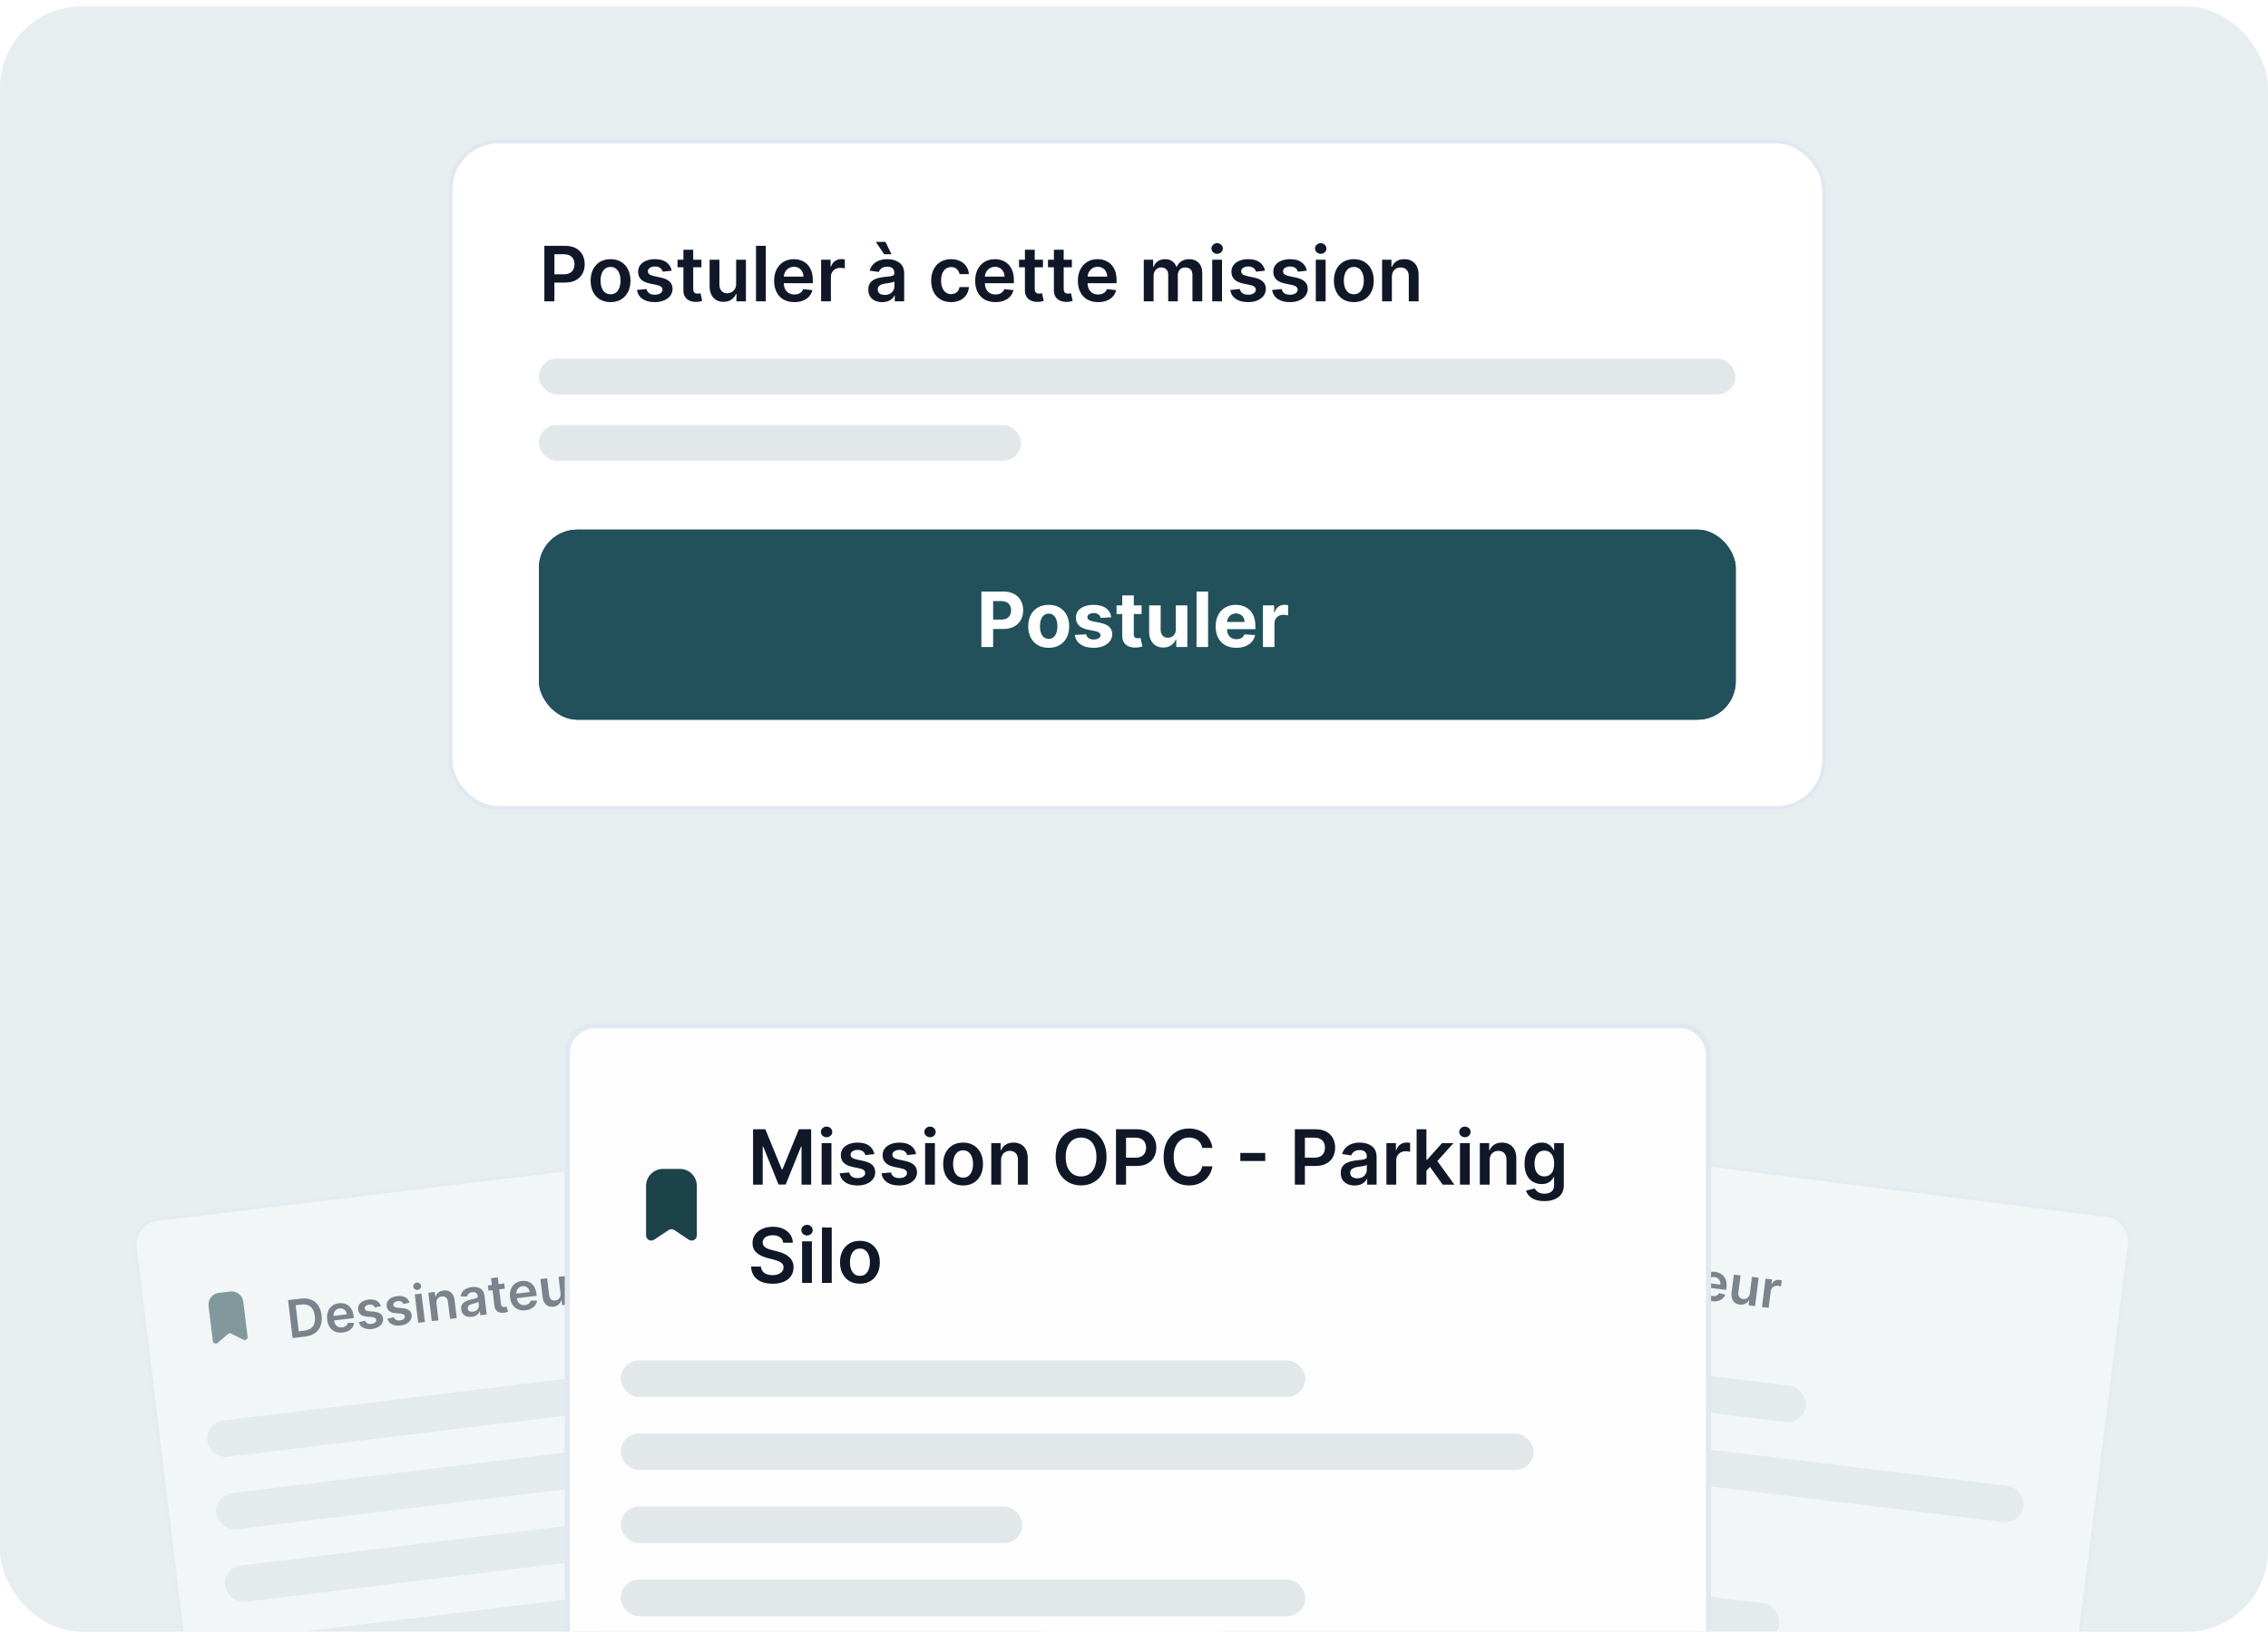 <svg xmlns="http://www.w3.org/2000/svg" width="254" height="183" viewBox="0 0 254 183" fill="none"><g clip-path="url(#clip0_1533_7130)"><rect y="0.725" width="254" height="182" rx="9.11" fill="#E6EEF0"></rect><g opacity="0.5"><rect x="14.818" y="136.915" width="115.739" height="92.764" rx="2.776" transform="rotate(-6.94 14.818 136.915)" fill="#FDFDFD"></rect><rect x="14.818" y="136.915" width="115.739" height="92.764" rx="2.776" transform="rotate(-6.94 14.818 136.915)" stroke="#E1E8F1" stroke-width="0.327"></rect><g clip-path="url(#clip1_1533_7130)"><path d="M27.248 145.767L27.727 149.701C27.758 149.96 27.488 150.149 27.256 150.032L25.892 149.344C25.774 149.285 25.632 149.302 25.532 149.388L24.373 150.383C24.175 150.552 23.867 150.433 23.836 150.174L23.357 146.241C23.315 145.897 23.412 145.55 23.625 145.277C23.839 145.004 24.152 144.828 24.496 144.786L25.793 144.628C26.137 144.586 26.484 144.682 26.756 144.896C27.029 145.11 27.206 145.423 27.248 145.767Z" fill="#1C424A"></path></g><path d="M34.213 149.667L32.774 149.842L32.258 145.598L33.725 145.419C34.146 145.368 34.519 145.409 34.842 145.542C35.166 145.673 35.43 145.887 35.631 146.184C35.833 146.481 35.96 146.849 36.014 147.29C36.068 147.732 36.032 148.122 35.906 148.46C35.782 148.798 35.576 149.07 35.288 149.278C35.002 149.485 34.644 149.615 34.213 149.667ZM33.462 149.083L34.094 149.006C34.39 148.971 34.63 148.887 34.815 148.755C34.999 148.622 35.128 148.441 35.201 148.213C35.274 147.984 35.291 147.708 35.251 147.383C35.212 147.058 35.129 146.795 35.004 146.593C34.878 146.389 34.711 146.246 34.503 146.164C34.297 146.079 34.05 146.055 33.762 146.09L33.108 146.169L33.462 149.083ZM38.387 149.222C38.068 149.261 37.784 149.228 37.536 149.124C37.289 149.018 37.088 148.85 36.934 148.621C36.78 148.39 36.682 148.108 36.642 147.775C36.602 147.448 36.629 147.153 36.724 146.89C36.819 146.626 36.971 146.411 37.179 146.246C37.388 146.079 37.644 145.977 37.948 145.94C38.144 145.916 38.333 145.925 38.515 145.968C38.698 146.008 38.864 146.086 39.014 146.201C39.166 146.316 39.292 146.47 39.395 146.664C39.496 146.856 39.564 147.092 39.598 147.371L39.626 147.601L37.017 147.919L36.955 147.413L38.846 147.183C38.827 147.039 38.78 146.915 38.706 146.811C38.631 146.705 38.535 146.626 38.418 146.575C38.303 146.523 38.173 146.506 38.029 146.523C37.876 146.542 37.746 146.595 37.639 146.684C37.532 146.772 37.453 146.879 37.402 147.007C37.353 147.134 37.337 147.269 37.353 147.411L37.406 147.852C37.429 148.038 37.482 148.192 37.566 148.317C37.65 148.44 37.757 148.529 37.887 148.585C38.017 148.639 38.163 148.656 38.326 148.637C38.435 148.623 38.532 148.596 38.617 148.555C38.702 148.512 38.773 148.457 38.83 148.388C38.888 148.319 38.928 148.238 38.95 148.144L39.66 148.138C39.638 148.328 39.574 148.5 39.466 148.653C39.36 148.805 39.215 148.931 39.033 149.03C38.85 149.128 38.635 149.192 38.387 149.222ZM42.661 146.262L41.986 146.42C41.958 146.353 41.917 146.293 41.861 146.238C41.806 146.183 41.737 146.141 41.652 146.114C41.568 146.086 41.467 146.079 41.351 146.094C41.195 146.113 41.068 146.162 40.97 146.243C40.873 146.323 40.832 146.418 40.846 146.525C40.856 146.618 40.899 146.689 40.975 146.739C41.053 146.788 41.175 146.822 41.341 146.839L41.898 146.889C42.207 146.918 42.444 146.993 42.607 147.116C42.772 147.239 42.869 147.415 42.898 147.643C42.921 147.843 42.884 148.027 42.787 148.195C42.691 148.36 42.545 148.499 42.351 148.609C42.157 148.72 41.928 148.791 41.662 148.824C41.273 148.871 40.949 148.828 40.692 148.694C40.434 148.558 40.264 148.347 40.183 148.059L40.906 147.9C40.957 148.039 41.041 148.139 41.157 148.199C41.274 148.259 41.419 148.279 41.591 148.258C41.77 148.236 41.908 148.182 42.007 148.096C42.107 148.009 42.151 147.912 42.138 147.805C42.127 147.713 42.082 147.642 42.005 147.591C41.928 147.54 41.815 147.508 41.665 147.494L41.108 147.446C40.795 147.42 40.556 147.34 40.391 147.207C40.226 147.073 40.13 146.89 40.103 146.658C40.078 146.462 40.11 146.285 40.201 146.128C40.292 145.97 40.43 145.84 40.614 145.737C40.799 145.634 41.018 145.566 41.273 145.535C41.646 145.49 41.949 145.533 42.182 145.666C42.417 145.799 42.577 145.998 42.661 146.262ZM45.864 145.872L45.189 146.03C45.161 145.963 45.12 145.903 45.064 145.848C45.01 145.793 44.94 145.751 44.855 145.724C44.771 145.696 44.67 145.69 44.554 145.704C44.398 145.723 44.271 145.772 44.173 145.853C44.076 145.934 44.035 146.028 44.049 146.135C44.059 146.228 44.102 146.299 44.178 146.349C44.256 146.398 44.378 146.432 44.544 146.449L45.101 146.499C45.41 146.528 45.647 146.603 45.81 146.726C45.975 146.849 46.072 147.025 46.102 147.253C46.125 147.453 46.087 147.637 45.99 147.805C45.894 147.971 45.749 148.109 45.555 148.219C45.361 148.33 45.131 148.401 44.865 148.434C44.476 148.481 44.152 148.438 43.895 148.304C43.637 148.168 43.468 147.957 43.386 147.669L44.109 147.51C44.16 147.649 44.244 147.749 44.361 147.809C44.477 147.87 44.622 147.889 44.795 147.868C44.973 147.846 45.111 147.792 45.21 147.706C45.31 147.62 45.354 147.522 45.341 147.415C45.33 147.323 45.285 147.252 45.208 147.202C45.131 147.151 45.018 147.118 44.868 147.104L44.311 147.056C43.998 147.03 43.759 146.95 43.594 146.817C43.429 146.683 43.333 146.5 43.306 146.268C43.281 146.072 43.313 145.895 43.404 145.739C43.495 145.58 43.633 145.45 43.817 145.347C44.002 145.244 44.222 145.176 44.476 145.145C44.849 145.1 45.152 145.144 45.386 145.276C45.621 145.409 45.78 145.608 45.864 145.872ZM46.836 148.131L46.449 144.947L47.199 144.856L47.587 148.039L46.836 148.131ZM46.771 144.449C46.652 144.464 46.545 144.437 46.45 144.369C46.355 144.299 46.3 144.208 46.286 144.096C46.273 143.983 46.304 143.882 46.38 143.792C46.456 143.702 46.553 143.649 46.672 143.635C46.792 143.62 46.899 143.648 46.993 143.718C47.089 143.786 47.143 143.877 47.157 143.99C47.17 144.102 47.139 144.203 47.063 144.294C46.989 144.383 46.891 144.435 46.771 144.449ZM48.881 145.989L49.108 147.854L48.358 147.945L47.971 144.762L48.688 144.675L48.754 145.216L48.791 145.211C48.842 145.024 48.942 144.868 49.089 144.744C49.238 144.619 49.432 144.542 49.669 144.513C49.889 144.486 50.086 144.51 50.261 144.584C50.436 144.658 50.58 144.779 50.691 144.946C50.804 145.113 50.876 145.324 50.905 145.578L51.152 147.605L50.402 147.697L50.169 145.786C50.143 145.573 50.068 145.413 49.943 145.306C49.819 145.2 49.66 145.158 49.467 145.181C49.335 145.197 49.222 145.241 49.127 145.311C49.033 145.38 48.964 145.472 48.919 145.587C48.875 145.701 48.863 145.835 48.881 145.989ZM52.839 147.465C52.637 147.49 52.451 147.476 52.28 147.424C52.111 147.37 51.971 147.278 51.86 147.147C51.75 147.016 51.682 146.846 51.657 146.637C51.635 146.458 51.65 146.305 51.702 146.18C51.754 146.054 51.833 145.949 51.939 145.865C52.045 145.78 52.168 145.711 52.307 145.658C52.448 145.603 52.594 145.558 52.747 145.522C52.931 145.48 53.081 145.445 53.195 145.415C53.309 145.385 53.39 145.35 53.439 145.31C53.488 145.269 53.509 145.212 53.5 145.141L53.498 145.128C53.48 144.972 53.419 144.857 53.316 144.782C53.212 144.708 53.074 144.681 52.9 144.703C52.716 144.725 52.575 144.783 52.477 144.876C52.38 144.969 52.32 145.072 52.296 145.186L51.584 145.172C51.615 144.972 51.687 144.799 51.798 144.654C51.909 144.507 52.053 144.39 52.228 144.303C52.404 144.214 52.603 144.156 52.826 144.129C52.979 144.11 53.134 144.11 53.29 144.127C53.447 144.145 53.593 144.187 53.729 144.255C53.864 144.321 53.979 144.42 54.072 144.551C54.166 144.683 54.227 144.854 54.252 145.066L54.512 147.196L53.79 147.284L53.737 146.847L53.712 146.85C53.677 146.944 53.623 147.035 53.55 147.122C53.477 147.208 53.382 147.282 53.263 147.344C53.146 147.405 53.004 147.445 52.839 147.465ZM52.966 146.89C53.117 146.872 53.244 146.826 53.347 146.754C53.45 146.679 53.526 146.589 53.573 146.482C53.621 146.375 53.639 146.263 53.624 146.146L53.579 145.77C53.558 145.793 53.52 145.815 53.465 145.839C53.412 145.862 53.351 145.884 53.284 145.905C53.216 145.926 53.149 145.945 53.083 145.963C53.016 145.981 52.959 145.997 52.91 146.01C52.8 146.038 52.702 146.076 52.618 146.121C52.534 146.166 52.47 146.223 52.426 146.291C52.383 146.358 52.367 146.44 52.379 146.537C52.395 146.675 52.459 146.773 52.568 146.832C52.677 146.89 52.81 146.909 52.966 146.89ZM56.468 143.728L56.539 144.308L54.709 144.531L54.638 143.95L56.468 143.728ZM54.997 143.133L55.747 143.041L56.111 146.03C56.123 146.131 56.148 146.206 56.185 146.257C56.223 146.305 56.269 146.336 56.322 146.349C56.376 146.362 56.434 146.365 56.496 146.358C56.543 146.352 56.585 146.343 56.623 146.332C56.663 146.32 56.692 146.31 56.712 146.302L56.91 146.873C56.872 146.892 56.816 146.914 56.743 146.94C56.672 146.965 56.584 146.986 56.478 147.001C56.29 147.03 56.118 147.022 55.959 146.978C55.801 146.933 55.67 146.849 55.565 146.728C55.462 146.605 55.399 146.445 55.376 146.246L54.997 143.133ZM58.866 146.73C58.547 146.768 58.263 146.736 58.015 146.631C57.768 146.525 57.567 146.358 57.413 146.128C57.259 145.897 57.161 145.616 57.121 145.283C57.081 144.955 57.108 144.66 57.202 144.398C57.298 144.134 57.45 143.919 57.658 143.753C57.866 143.586 58.123 143.484 58.426 143.447C58.623 143.423 58.812 143.433 58.993 143.475C59.177 143.516 59.343 143.594 59.493 143.709C59.645 143.823 59.771 143.978 59.873 144.171C59.975 144.364 60.043 144.599 60.077 144.878L60.105 145.109L57.496 145.426L57.434 144.92L59.324 144.69C59.306 144.547 59.259 144.423 59.184 144.318C59.11 144.212 59.014 144.134 58.897 144.082C58.781 144.03 58.652 144.013 58.508 144.03C58.355 144.049 58.224 144.103 58.117 144.192C58.01 144.279 57.931 144.387 57.881 144.515C57.832 144.641 57.816 144.776 57.831 144.918L57.885 145.36C57.908 145.545 57.961 145.7 58.045 145.824C58.129 145.947 58.235 146.037 58.366 146.092C58.496 146.146 58.642 146.164 58.805 146.144C58.914 146.131 59.011 146.103 59.096 146.062C59.181 146.02 59.252 145.964 59.309 145.895C59.367 145.827 59.407 145.745 59.429 145.651L60.139 145.645C60.117 145.836 60.053 146.007 59.945 146.161C59.839 146.313 59.694 146.438 59.511 146.537C59.328 146.635 59.113 146.699 58.866 146.73ZM62.775 144.832L62.55 142.987L63.301 142.896L63.688 146.08L62.961 146.168L62.892 145.602L62.858 145.606C62.808 145.793 62.708 145.953 62.557 146.087C62.408 146.22 62.214 146.301 61.975 146.33C61.766 146.356 61.576 146.332 61.405 146.259C61.234 146.184 61.093 146.063 60.982 145.896C60.87 145.727 60.799 145.516 60.768 145.261L60.521 143.234L61.272 143.143L61.504 145.054C61.529 145.256 61.603 145.409 61.728 145.515C61.853 145.62 62.006 145.662 62.185 145.64C62.296 145.626 62.4 145.586 62.497 145.52C62.594 145.453 62.669 145.363 62.722 145.248C62.777 145.132 62.794 144.994 62.775 144.832ZM64.46 145.986L64.072 142.802L64.8 142.714L64.864 143.244L64.897 143.24C64.933 143.049 65.015 142.896 65.144 142.779C65.274 142.661 65.43 142.591 65.613 142.568C65.654 142.563 65.701 142.56 65.752 142.558C65.805 142.554 65.849 142.554 65.885 142.556L65.969 143.246C65.936 143.239 65.884 143.236 65.814 143.236C65.745 143.234 65.679 143.238 65.615 143.245C65.478 143.262 65.359 143.307 65.257 143.379C65.156 143.45 65.081 143.542 65.032 143.653C64.982 143.764 64.966 143.887 64.982 144.023L65.21 145.894L64.46 145.986ZM68.254 145.524L67.738 141.279L69.33 141.085C69.656 141.046 69.937 141.073 70.172 141.168C70.41 141.262 70.598 141.409 70.737 141.608C70.878 141.805 70.964 142.039 70.997 142.308C71.03 142.581 71.002 142.829 70.913 143.055C70.824 143.28 70.675 143.467 70.466 143.616C70.257 143.763 69.989 143.857 69.661 143.897L68.606 144.025L68.529 143.393L69.481 143.277C69.671 143.254 69.823 143.202 69.937 143.121C70.051 143.04 70.129 142.938 70.173 142.815C70.219 142.691 70.232 142.554 70.214 142.404C70.195 142.253 70.149 142.124 70.076 142.017C70.004 141.909 69.903 141.831 69.772 141.782C69.642 141.732 69.482 141.719 69.29 141.742L68.585 141.828L69.023 145.43L68.254 145.524ZM71.977 145.071L71.59 141.887L72.317 141.799L72.382 142.329L72.415 142.325C72.451 142.134 72.533 141.98 72.662 141.864C72.792 141.746 72.948 141.675 73.13 141.653C73.172 141.648 73.219 141.645 73.27 141.643C73.323 141.639 73.367 141.639 73.403 141.641L73.487 142.331C73.453 142.324 73.402 142.321 73.332 142.321C73.263 142.319 73.197 142.323 73.133 142.33C72.996 142.347 72.877 142.392 72.775 142.464C72.674 142.535 72.599 142.627 72.549 142.738C72.5 142.849 72.483 142.972 72.5 143.108L72.728 144.979L71.977 145.071ZM75.557 144.698C75.246 144.736 74.968 144.7 74.723 144.591C74.479 144.482 74.278 144.312 74.123 144.082C73.969 143.851 73.871 143.571 73.831 143.242C73.791 142.913 73.818 142.618 73.913 142.355C74.008 142.093 74.162 141.879 74.373 141.714C74.585 141.55 74.846 141.449 75.156 141.411C75.467 141.373 75.745 141.409 75.99 141.518C76.234 141.627 76.434 141.797 76.588 142.03C76.744 142.262 76.842 142.542 76.882 142.871C76.922 143.2 76.894 143.495 76.799 143.756C76.704 144.017 76.551 144.23 76.34 144.394C76.129 144.559 75.868 144.66 75.557 144.698ZM75.488 144.096C75.656 144.076 75.791 144.013 75.894 143.906C75.995 143.798 76.064 143.662 76.1 143.498C76.138 143.334 76.145 143.155 76.121 142.961C76.098 142.767 76.048 142.594 75.972 142.443C75.897 142.291 75.798 142.175 75.673 142.095C75.548 142.015 75.402 141.985 75.233 142.005C75.06 142.026 74.922 142.091 74.819 142.199C74.717 142.306 74.648 142.443 74.61 142.609C74.574 142.773 74.568 142.953 74.592 143.148C74.615 143.341 74.664 143.513 74.739 143.664C74.814 143.815 74.915 143.93 75.04 144.01C75.165 144.089 75.315 144.117 75.488 144.096ZM77.324 141.189L78.074 141.098L78.484 144.464C78.512 144.693 78.491 144.888 78.422 145.048C78.353 145.207 78.241 145.334 78.086 145.427C77.93 145.52 77.735 145.581 77.5 145.61C77.472 145.613 77.447 145.616 77.423 145.617C77.4 145.62 77.374 145.622 77.346 145.624L77.272 145.013C77.293 145.012 77.311 145.01 77.328 145.008C77.345 145.008 77.362 145.006 77.38 145.004C77.524 144.987 77.622 144.939 77.676 144.861C77.73 144.784 77.749 144.679 77.732 144.545L77.324 141.189ZM77.642 140.692C77.522 140.707 77.414 140.68 77.319 140.611C77.225 140.541 77.171 140.451 77.157 140.339C77.143 140.225 77.174 140.124 77.249 140.035C77.324 139.945 77.422 139.892 77.543 139.877C77.662 139.863 77.768 139.891 77.862 139.961C77.957 140.029 78.012 140.12 78.025 140.233C78.039 140.345 78.008 140.446 77.932 140.537C77.857 140.626 77.761 140.677 77.642 140.692ZM80.65 144.078C80.331 144.117 80.047 144.084 79.799 143.98C79.552 143.874 79.351 143.706 79.197 143.477C79.043 143.246 78.945 142.964 78.905 142.631C78.865 142.304 78.892 142.009 78.986 141.746C79.082 141.482 79.234 141.267 79.442 141.102C79.65 140.935 79.906 140.833 80.21 140.796C80.407 140.772 80.596 140.781 80.778 140.823C80.961 140.864 81.127 140.942 81.277 141.057C81.428 141.172 81.555 141.326 81.657 141.52C81.759 141.712 81.827 141.948 81.861 142.227L81.889 142.457L79.28 142.775L79.218 142.269L81.109 142.039C81.09 141.895 81.043 141.771 80.969 141.667C80.894 141.561 80.798 141.482 80.681 141.43C80.565 141.379 80.436 141.361 80.292 141.379C80.139 141.398 80.008 141.451 79.901 141.54C79.794 141.627 79.716 141.735 79.665 141.863C79.616 141.99 79.6 142.124 79.615 142.267L79.669 142.708C79.692 142.893 79.745 143.048 79.829 143.173C79.912 143.296 80.019 143.385 80.15 143.441C80.28 143.495 80.426 143.512 80.589 143.492C80.698 143.479 80.795 143.452 80.88 143.411C80.965 143.368 81.036 143.312 81.093 143.244C81.151 143.175 81.191 143.094 81.213 143L81.923 142.993C81.901 143.184 81.837 143.356 81.729 143.509C81.623 143.661 81.478 143.787 81.295 143.886C81.112 143.984 80.897 144.048 80.65 144.078ZM83.895 140.389L83.966 140.97L82.135 141.192L82.065 140.612L83.895 140.389ZM82.424 139.794L83.174 139.703L83.538 142.692C83.55 142.793 83.575 142.868 83.612 142.918C83.65 142.967 83.696 142.998 83.749 143.011C83.803 143.024 83.861 143.027 83.923 143.019C83.97 143.014 84.012 143.005 84.05 142.993C84.089 142.981 84.119 142.972 84.139 142.964L84.337 143.535C84.298 143.553 84.243 143.576 84.17 143.601C84.099 143.627 84.01 143.647 83.904 143.663C83.717 143.691 83.544 143.684 83.386 143.64C83.228 143.595 83.096 143.511 82.992 143.389C82.889 143.267 82.826 143.107 82.803 142.907L82.424 139.794ZM86.293 143.391C85.973 143.43 85.69 143.397 85.441 143.293C85.194 143.187 84.994 143.019 84.84 142.79C84.685 142.559 84.588 142.277 84.547 141.944C84.508 141.617 84.535 141.322 84.629 141.059C84.725 140.795 84.876 140.58 85.085 140.415C85.293 140.248 85.549 140.146 85.853 140.109C86.049 140.085 86.238 140.094 86.42 140.137C86.603 140.177 86.77 140.255 86.92 140.37C87.071 140.485 87.198 140.639 87.3 140.833C87.402 141.025 87.47 141.261 87.504 141.54L87.532 141.77L84.922 142.088L84.861 141.582L86.751 141.352C86.732 141.208 86.686 141.084 86.611 140.98C86.537 140.874 86.441 140.795 86.324 140.744C86.208 140.692 86.078 140.675 85.935 140.692C85.781 140.711 85.651 140.764 85.544 140.853C85.437 140.941 85.358 141.048 85.308 141.176C85.259 141.303 85.242 141.438 85.258 141.58L85.312 142.021C85.335 142.207 85.388 142.361 85.472 142.486C85.555 142.609 85.662 142.698 85.792 142.754C85.922 142.808 86.069 142.825 86.232 142.806C86.341 142.792 86.438 142.765 86.523 142.724C86.607 142.681 86.678 142.626 86.736 142.557C86.793 142.488 86.833 142.407 86.856 142.313L87.566 142.307C87.544 142.497 87.479 142.669 87.372 142.822C87.266 142.974 87.121 143.1 86.938 143.199C86.755 143.297 86.54 143.361 86.293 143.391ZM90.201 141.494L89.977 139.649L90.727 139.558L91.115 142.741L90.387 142.83L90.318 142.264L90.285 142.268C90.235 142.455 90.135 142.615 89.984 142.748C89.835 142.882 89.641 142.963 89.402 142.992C89.193 143.017 89.003 142.993 88.831 142.92C88.661 142.846 88.52 142.725 88.409 142.557C88.297 142.389 88.225 142.177 88.195 141.923L87.948 139.896L88.698 139.805L88.931 141.716C88.955 141.917 89.03 142.071 89.155 142.176C89.28 142.282 89.432 142.323 89.612 142.302C89.723 142.288 89.826 142.248 89.923 142.182C90.02 142.115 90.096 142.025 90.149 141.91C90.204 141.794 90.221 141.655 90.201 141.494ZM91.886 142.647L91.499 139.464L92.226 139.375L92.291 139.906L92.324 139.902C92.36 139.711 92.442 139.557 92.571 139.441C92.701 139.322 92.857 139.252 93.039 139.23C93.081 139.225 93.127 139.221 93.179 139.219C93.232 139.216 93.276 139.215 93.311 139.218L93.395 139.908C93.362 139.901 93.311 139.897 93.24 139.898C93.172 139.896 93.105 139.899 93.042 139.907C92.905 139.924 92.786 139.968 92.684 140.041C92.583 140.112 92.508 140.203 92.458 140.315C92.409 140.426 92.392 140.549 92.409 140.684L92.636 142.556L91.886 142.647Z" fill="#101828"></path><rect x="22.975" y="159.323" width="76.681" height="4.09" rx="2.045" transform="rotate(-6.94 22.975 159.323)" fill="#E2E8E9"></rect><rect x="23.963" y="167.442" width="102.242" height="4.09" rx="2.045" transform="rotate(-6.94 23.963 167.442)" fill="#E2E8E9"></rect><rect x="24.951" y="175.561" width="44.986" height="4.09" rx="2.045" transform="rotate(-6.94 24.951 175.561)" fill="#E2E8E9"></rect><rect x="25.939" y="183.681" width="76.681" height="4.09" rx="2.045" transform="rotate(-6.94 25.939 183.681)" fill="#E2E8E9"></rect></g><g opacity="0.5"><rect x="123.995" y="121.972" width="115.739" height="93.233" rx="2.776" transform="rotate(7.203 123.995 121.972)" fill="#FDFDFD"></rect><rect x="123.995" y="121.972" width="115.739" height="93.233" rx="2.776" transform="rotate(7.203 123.995 121.972)" stroke="#E1E8F1" stroke-width="0.327"></rect><g clip-path="url(#clip2_1533_7130)"><path d="M133.885 133.594L133.388 137.525C133.356 137.784 133.048 137.902 132.85 137.731L131.696 136.731C131.596 136.645 131.454 136.627 131.336 136.686L129.969 137.367C129.736 137.483 129.467 137.292 129.499 137.034L129.996 133.102C130.04 132.758 130.218 132.446 130.492 132.234C130.766 132.021 131.113 131.926 131.456 131.97L132.753 132.134C133.096 132.177 133.409 132.355 133.621 132.629C133.834 132.903 133.929 133.25 133.885 133.594Z" fill="#1C424A"></path></g><path d="M139.685 139.078L138.248 138.896L138.784 134.654L140.25 134.839C140.672 134.892 141.023 135.023 141.304 135.231C141.586 135.438 141.789 135.71 141.912 136.046C142.035 136.383 142.069 136.772 142.013 137.212C141.957 137.654 141.827 138.024 141.622 138.321C141.419 138.618 141.153 138.832 140.824 138.963C140.496 139.094 140.116 139.132 139.685 139.078ZM139.1 138.328L139.732 138.408C140.028 138.445 140.281 138.423 140.492 138.34C140.703 138.256 140.872 138.112 140.999 137.909C141.126 137.705 141.21 137.441 141.251 137.116C141.292 136.792 141.276 136.516 141.204 136.289C141.131 136.061 141.005 135.882 140.823 135.751C140.644 135.619 140.41 135.535 140.123 135.498L139.468 135.416L139.1 138.328ZM143.842 139.666C143.523 139.626 143.256 139.525 143.041 139.363C142.827 139.2 142.673 138.988 142.58 138.728C142.487 138.466 142.461 138.169 142.503 137.836C142.545 137.509 142.643 137.23 142.799 136.998C142.956 136.766 143.156 136.594 143.398 136.485C143.641 136.374 143.914 136.337 144.218 136.376C144.414 136.401 144.595 136.456 144.761 136.541C144.929 136.626 145.071 136.742 145.188 136.89C145.307 137.038 145.392 137.219 145.444 137.431C145.496 137.643 145.504 137.888 145.469 138.167L145.44 138.397L142.832 138.067L142.896 137.562L144.785 137.801C144.802 137.657 144.787 137.525 144.74 137.406C144.694 137.285 144.62 137.185 144.519 137.106C144.42 137.028 144.298 136.979 144.154 136.961C144.001 136.942 143.862 136.962 143.736 137.022C143.611 137.081 143.508 137.166 143.428 137.278C143.35 137.388 143.301 137.515 143.282 137.657L143.226 138.098C143.202 138.283 143.216 138.446 143.267 138.587C143.318 138.727 143.4 138.84 143.513 138.926C143.625 139.01 143.763 139.063 143.926 139.083C144.035 139.097 144.136 139.094 144.228 139.075C144.321 139.054 144.403 139.018 144.476 138.965C144.548 138.913 144.607 138.844 144.651 138.758L145.341 138.925C145.274 139.105 145.169 139.256 145.027 139.378C144.887 139.499 144.716 139.586 144.515 139.637C144.314 139.688 144.089 139.697 143.842 139.666ZM148.71 137.84L148.017 137.828C148.006 137.757 147.98 137.687 147.94 137.621C147.9 137.554 147.843 137.497 147.768 137.449C147.692 137.402 147.597 137.371 147.481 137.356C147.325 137.337 147.189 137.354 147.074 137.408C146.961 137.462 146.898 137.544 146.886 137.652C146.873 137.744 146.897 137.823 146.959 137.89C147.022 137.957 147.132 138.019 147.289 138.077L147.817 138.262C148.109 138.365 148.32 138.496 148.449 138.655C148.579 138.815 148.63 139.008 148.603 139.236C148.576 139.436 148.495 139.606 148.359 139.744C148.226 139.882 148.051 139.98 147.836 140.04C147.621 140.1 147.381 140.113 147.115 140.08C146.726 140.03 146.423 139.909 146.206 139.716C145.989 139.522 145.876 139.276 145.868 138.977L146.608 138.999C146.623 139.147 146.68 139.264 146.778 139.351C146.877 139.438 147.012 139.492 147.185 139.514C147.363 139.536 147.51 139.518 147.627 139.458C147.746 139.399 147.812 139.315 147.825 139.208C147.837 139.117 147.811 139.037 147.748 138.969C147.687 138.9 147.585 138.841 147.442 138.791L146.914 138.608C146.617 138.506 146.405 138.371 146.277 138.202C146.15 138.031 146.102 137.83 146.133 137.598C146.156 137.402 146.231 137.239 146.357 137.109C146.484 136.978 146.649 136.885 146.853 136.831C147.057 136.775 147.287 136.764 147.541 136.796C147.914 136.843 148.197 136.959 148.391 137.145C148.587 137.331 148.693 137.563 148.71 137.84ZM151.911 138.245L151.218 138.233C151.207 138.161 151.182 138.092 151.141 138.025C151.102 137.958 151.044 137.901 150.969 137.854C150.894 137.807 150.798 137.776 150.682 137.761C150.526 137.741 150.39 137.758 150.276 137.813C150.162 137.867 150.099 137.948 150.087 138.056C150.074 138.148 150.098 138.228 150.16 138.295C150.223 138.362 150.333 138.424 150.49 138.482L151.018 138.666C151.311 138.769 151.522 138.9 151.65 139.06C151.78 139.219 151.831 139.413 151.804 139.641C151.777 139.841 151.696 140.01 151.561 140.149C151.427 140.286 151.252 140.385 151.037 140.445C150.822 140.505 150.582 140.518 150.317 140.484C149.927 140.435 149.624 140.314 149.407 140.121C149.19 139.927 149.078 139.68 149.069 139.382L149.809 139.404C149.824 139.551 149.881 139.669 149.98 139.756C150.078 139.842 150.214 139.897 150.386 139.919C150.564 139.941 150.712 139.923 150.829 139.863C150.947 139.804 151.013 139.72 151.027 139.612C151.038 139.521 151.013 139.441 150.95 139.373C150.888 139.305 150.786 139.246 150.644 139.196L150.115 139.013C149.818 138.911 149.606 138.775 149.479 138.606C149.352 138.436 149.303 138.235 149.334 138.003C149.357 137.807 149.432 137.644 149.558 137.514C149.685 137.382 149.851 137.29 150.054 137.235C150.259 137.18 150.488 137.168 150.742 137.2C151.115 137.247 151.399 137.364 151.593 137.55C151.788 137.736 151.894 137.967 151.911 138.245ZM152.302 140.672L152.704 137.49L153.454 137.585L153.052 140.767L152.302 140.672ZM153.138 137.086C153.019 137.071 152.922 137.019 152.846 136.93C152.771 136.839 152.74 136.737 152.754 136.625C152.769 136.512 152.824 136.422 152.919 136.354C153.015 136.284 153.122 136.257 153.241 136.272C153.361 136.288 153.458 136.34 153.532 136.431C153.608 136.521 153.639 136.622 153.624 136.735C153.61 136.847 153.555 136.938 153.459 137.007C153.365 137.075 153.258 137.102 153.138 137.086ZM154.808 139.095L154.573 140.959L153.823 140.864L154.225 137.683L154.942 137.773L154.873 138.314L154.911 138.318C155.006 138.15 155.141 138.023 155.314 137.938C155.489 137.854 155.695 137.826 155.933 137.856C156.152 137.884 156.338 137.955 156.489 138.07C156.641 138.184 156.751 138.336 156.818 138.526C156.887 138.716 156.905 138.937 156.871 139.191L156.615 141.217L155.865 141.122L156.107 139.213C156.133 139 156.099 138.826 156.004 138.692C155.91 138.558 155.766 138.479 155.573 138.455C155.442 138.438 155.321 138.453 155.212 138.498C155.104 138.541 155.014 138.614 154.943 138.714C154.872 138.815 154.828 138.941 154.808 139.095ZM158.285 141.493C158.083 141.468 157.906 141.409 157.754 141.317C157.603 141.223 157.489 141.1 157.413 140.946C157.339 140.792 157.315 140.61 157.341 140.402C157.364 140.222 157.416 140.078 157.497 139.969C157.578 139.86 157.68 139.778 157.804 139.722C157.927 139.666 158.063 139.629 158.211 139.611C158.361 139.592 158.514 139.584 158.671 139.587C158.86 139.591 159.013 139.593 159.131 139.593C159.249 139.591 159.337 139.577 159.393 139.55C159.451 139.522 159.485 139.473 159.494 139.401L159.496 139.388C159.515 139.232 159.484 139.106 159.403 139.008C159.321 138.911 159.193 138.851 159.019 138.829C158.836 138.806 158.685 138.828 158.567 138.894C158.45 138.961 158.367 139.046 158.316 139.151L157.628 138.963C157.708 138.777 157.819 138.626 157.963 138.513C158.106 138.398 158.274 138.319 158.466 138.277C158.658 138.234 158.865 138.227 159.088 138.255C159.241 138.274 159.391 138.312 159.539 138.367C159.686 138.422 159.817 138.499 159.932 138.598C160.048 138.695 160.134 138.819 160.193 138.969C160.252 139.12 160.269 139.301 160.242 139.512L159.973 141.642L159.252 141.55L159.307 141.113L159.282 141.11C159.226 141.193 159.151 141.268 159.058 141.334C158.967 141.4 158.857 141.449 158.726 141.48C158.598 141.51 158.45 141.514 158.285 141.493ZM158.549 140.967C158.7 140.986 158.834 140.973 158.952 140.927C159.07 140.881 159.165 140.811 159.237 140.719C159.31 140.628 159.354 140.523 159.369 140.406L159.417 140.031C159.391 140.047 159.348 140.06 159.29 140.069C159.232 140.079 159.168 140.086 159.098 140.089C159.027 140.093 158.957 140.095 158.888 140.097C158.82 140.098 158.76 140.099 158.709 140.099C158.595 140.1 158.492 140.112 158.399 140.136C158.307 140.159 158.231 140.199 158.172 140.254C158.113 140.309 158.078 140.384 158.065 140.481C158.048 140.619 158.085 140.73 158.177 140.813C158.269 140.896 158.393 140.947 158.549 140.967ZM162.718 138.756L162.644 139.336L160.815 139.105L160.889 138.525L162.718 138.756ZM161.437 137.82L162.186 137.914L161.809 140.901C161.796 141.002 161.802 141.081 161.825 141.139C161.85 141.196 161.887 141.237 161.936 141.262C161.984 141.288 162.04 141.305 162.102 141.313C162.149 141.319 162.192 141.321 162.232 141.319C162.273 141.317 162.304 141.315 162.325 141.312L162.377 141.914C162.336 141.923 162.276 141.931 162.2 141.938C162.124 141.945 162.034 141.943 161.927 141.933C161.738 141.914 161.573 141.865 161.43 141.784C161.288 141.701 161.181 141.588 161.109 141.444C161.039 141.301 161.017 141.129 161.043 140.931L161.437 137.82ZM164.309 142.253C163.99 142.212 163.723 142.111 163.508 141.949C163.294 141.786 163.141 141.575 163.047 141.315C162.954 141.053 162.928 140.756 162.97 140.423C163.012 140.096 163.11 139.816 163.266 139.585C163.423 139.352 163.623 139.181 163.865 139.071C164.108 138.96 164.381 138.924 164.685 138.962C164.881 138.987 165.062 139.042 165.228 139.128C165.396 139.212 165.538 139.328 165.655 139.477C165.774 139.625 165.859 139.805 165.911 140.018C165.963 140.23 165.971 140.475 165.936 140.754L165.907 140.984L163.299 140.654L163.363 140.149L165.252 140.387C165.269 140.244 165.254 140.112 165.207 139.992C165.161 139.871 165.087 139.772 164.986 139.693C164.887 139.614 164.765 139.566 164.622 139.548C164.468 139.529 164.329 139.549 164.204 139.609C164.078 139.667 163.976 139.752 163.896 139.864C163.817 139.975 163.768 140.102 163.749 140.244L163.693 140.685C163.67 140.87 163.683 141.033 163.734 141.174C163.785 141.314 163.867 141.427 163.98 141.512C164.093 141.597 164.23 141.649 164.393 141.67C164.502 141.684 164.603 141.681 164.695 141.662C164.788 141.641 164.87 141.605 164.943 141.552C165.015 141.499 165.074 141.43 165.118 141.345L165.809 141.512C165.741 141.691 165.636 141.842 165.495 141.965C165.354 142.086 165.184 142.172 164.982 142.224C164.781 142.274 164.556 142.284 164.309 142.253ZM168.563 141.368L168.796 139.524L169.546 139.619L169.144 142.801L168.417 142.709L168.488 142.143L168.455 142.139C168.361 142.308 168.224 142.439 168.046 142.531C167.869 142.624 167.66 142.655 167.422 142.625C167.213 142.599 167.034 142.529 166.886 142.416C166.739 142.302 166.632 142.151 166.565 141.961C166.498 141.77 166.48 141.548 166.512 141.294L166.768 139.268L167.518 139.363L167.277 141.272C167.251 141.474 167.286 141.641 167.382 141.774C167.477 141.907 167.615 141.984 167.794 142.007C167.905 142.021 168.015 142.008 168.126 141.967C168.236 141.926 168.331 141.857 168.411 141.759C168.492 141.66 168.543 141.529 168.563 141.368ZM169.915 142.898L170.317 139.716L171.044 139.808L170.977 140.339L171.01 140.343C171.092 140.166 171.209 140.037 171.362 139.956C171.517 139.873 171.686 139.843 171.868 139.866C171.91 139.871 171.956 139.879 172.006 139.89C172.058 139.899 172.101 139.91 172.135 139.921L172.048 140.611C172.017 140.596 171.968 140.58 171.9 140.563C171.834 140.544 171.769 140.531 171.705 140.523C171.568 140.506 171.442 140.52 171.325 140.566C171.21 140.61 171.115 140.68 171.04 140.776C170.965 140.871 170.918 140.987 170.901 141.122L170.665 142.993L169.915 142.898ZM173.708 143.377L174.244 139.135L175.835 139.336C176.161 139.377 176.426 139.473 176.632 139.622C176.839 139.772 176.986 139.96 177.072 140.187C177.16 140.413 177.187 140.66 177.153 140.93C177.118 141.202 177.031 141.436 176.889 141.633C176.748 141.83 176.558 141.975 176.319 142.068C176.08 142.16 175.797 142.185 175.469 142.144L174.415 142.01L174.495 141.379L175.446 141.499C175.636 141.523 175.797 141.51 175.926 141.459C176.056 141.408 176.158 141.328 176.23 141.219C176.304 141.111 176.351 140.981 176.37 140.831C176.389 140.68 176.376 140.544 176.331 140.422C176.288 140.3 176.208 140.199 176.093 140.12C175.98 140.04 175.828 139.988 175.636 139.963L174.931 139.874L174.476 143.475L173.708 143.377ZM177.429 143.848L177.831 140.666L178.558 140.758L178.491 141.288L178.524 141.292C178.605 141.116 178.722 140.987 178.876 140.905C179.031 140.823 179.199 140.793 179.382 140.816C179.423 140.821 179.469 140.829 179.52 140.839C179.572 140.849 179.615 140.859 179.648 140.87L179.561 141.56C179.531 141.545 179.482 141.529 179.414 141.512C179.347 141.494 179.282 141.481 179.219 141.473C179.082 141.455 178.955 141.47 178.839 141.515C178.724 141.56 178.629 141.63 178.553 141.725C178.478 141.821 178.432 141.937 178.415 142.072L178.178 143.942L177.429 143.848ZM180.99 144.361C180.68 144.322 180.419 144.219 180.208 144.054C179.998 143.888 179.845 143.675 179.751 143.413C179.657 143.151 179.632 142.856 179.673 142.528C179.715 142.199 179.813 141.919 179.969 141.687C180.126 141.456 180.327 141.287 180.572 141.179C180.817 141.071 181.095 141.036 181.406 141.076C181.716 141.115 181.977 141.217 182.187 141.383C182.398 141.548 182.55 141.763 182.643 142.025C182.737 142.289 182.764 142.584 182.722 142.913C182.681 143.242 182.582 143.521 182.425 143.751C182.269 143.981 182.069 144.15 181.824 144.258C181.579 144.366 181.301 144.4 180.99 144.361ZM181.07 143.761C181.239 143.782 181.386 143.754 181.51 143.675C181.636 143.596 181.736 143.481 181.811 143.33C181.887 143.18 181.938 143.008 181.962 142.815C181.987 142.62 181.981 142.441 181.944 142.276C181.909 142.11 181.841 141.973 181.739 141.865C181.638 141.757 181.503 141.692 181.335 141.671C181.162 141.649 181.012 141.678 180.886 141.757C180.761 141.837 180.66 141.952 180.583 142.104C180.508 142.254 180.458 142.427 180.434 142.622C180.409 142.815 180.415 142.994 180.45 143.158C180.487 143.323 180.556 143.459 180.657 143.567C180.76 143.675 180.898 143.739 181.07 143.761ZM183.561 141.39L184.311 141.485L183.886 144.849C183.857 145.078 183.79 145.262 183.684 145.4C183.578 145.538 183.438 145.633 183.265 145.686C183.091 145.738 182.887 145.75 182.652 145.72C182.624 145.717 182.599 145.713 182.576 145.708C182.552 145.705 182.527 145.701 182.499 145.696L182.577 145.085C182.597 145.089 182.616 145.092 182.632 145.095C182.649 145.098 182.666 145.101 182.684 145.103C182.827 145.121 182.935 145.099 183.006 145.037C183.077 144.975 183.121 144.878 183.137 144.744L183.561 141.39ZM183.991 140.986C183.871 140.971 183.773 140.918 183.697 140.829C183.623 140.738 183.593 140.637 183.608 140.525C183.622 140.412 183.676 140.321 183.77 140.253C183.866 140.184 183.974 140.157 184.094 140.172C184.213 140.187 184.309 140.24 184.383 140.33C184.459 140.42 184.49 140.521 184.475 140.634C184.461 140.746 184.406 140.837 184.311 140.906C184.216 140.974 184.11 141.001 183.991 140.986ZM186.081 145.004C185.762 144.964 185.495 144.863 185.279 144.701C185.066 144.538 184.912 144.326 184.819 144.066C184.726 143.805 184.7 143.507 184.742 143.175C184.783 142.847 184.882 142.568 185.037 142.336C185.195 142.104 185.394 141.933 185.637 141.823C185.88 141.712 186.153 141.676 186.457 141.714C186.653 141.739 186.834 141.794 187 141.879C187.167 141.964 187.31 142.08 187.427 142.228C187.546 142.376 187.631 142.557 187.683 142.77C187.735 142.981 187.743 143.226 187.708 143.505L187.679 143.735L185.071 143.406L185.135 142.9L187.024 143.139C187.04 142.995 187.026 142.863 186.979 142.744C186.932 142.623 186.859 142.523 186.758 142.444C186.658 142.366 186.537 142.318 186.393 142.299C186.24 142.28 186.101 142.3 185.975 142.36C185.85 142.419 185.747 142.504 185.667 142.616C185.589 142.727 185.54 142.853 185.52 142.995L185.465 143.436C185.441 143.621 185.455 143.785 185.506 143.926C185.557 144.065 185.639 144.178 185.751 144.264C185.864 144.348 186.002 144.401 186.165 144.421C186.274 144.435 186.375 144.433 186.467 144.413C186.559 144.393 186.642 144.356 186.714 144.304C186.787 144.251 186.846 144.182 186.89 144.096L187.58 144.264C187.513 144.443 187.408 144.594 187.266 144.716C187.126 144.838 186.955 144.924 186.754 144.976C186.552 145.026 186.328 145.036 186.081 145.004ZM190.129 142.22L190.055 142.8L188.226 142.569L188.3 141.989L190.129 142.22ZM188.848 141.284L189.597 141.379L189.22 144.366C189.207 144.466 189.213 144.546 189.236 144.603C189.261 144.66 189.298 144.701 189.347 144.727C189.395 144.753 189.451 144.769 189.513 144.777C189.56 144.783 189.603 144.785 189.643 144.783C189.684 144.781 189.715 144.779 189.736 144.776L189.789 145.378C189.747 145.387 189.687 145.395 189.611 145.402C189.536 145.409 189.445 145.408 189.338 145.397C189.149 145.379 188.984 145.329 188.841 145.248C188.699 145.165 188.592 145.052 188.52 144.908C188.45 144.765 188.428 144.594 188.454 144.395L188.848 141.284ZM191.72 145.717C191.401 145.677 191.134 145.576 190.919 145.414C190.705 145.251 190.552 145.039 190.458 144.779C190.365 144.517 190.339 144.22 190.382 143.887C190.423 143.56 190.521 143.281 190.677 143.049C190.834 142.817 191.034 142.645 191.276 142.536C191.519 142.425 191.792 142.388 192.096 142.427C192.292 142.452 192.473 142.507 192.639 142.592C192.807 142.677 192.949 142.793 193.067 142.941C193.185 143.089 193.271 143.27 193.322 143.482C193.374 143.694 193.382 143.939 193.347 144.218L193.318 144.448L190.71 144.118L190.774 143.613L192.663 143.852C192.68 143.708 192.665 143.576 192.618 143.457C192.572 143.336 192.498 143.236 192.397 143.157C192.298 143.079 192.176 143.03 192.033 143.012C191.879 142.993 191.74 143.013 191.615 143.073C191.489 143.132 191.387 143.217 191.307 143.329C191.228 143.439 191.179 143.566 191.16 143.708L191.104 144.149C191.081 144.334 191.094 144.497 191.145 144.638C191.196 144.778 191.278 144.891 191.391 144.977C191.504 145.061 191.641 145.114 191.804 145.134C191.914 145.148 192.014 145.145 192.106 145.126C192.199 145.105 192.281 145.069 192.354 145.016C192.426 144.964 192.485 144.895 192.529 144.809L193.22 144.976C193.152 145.156 193.047 145.307 192.906 145.429C192.766 145.55 192.595 145.637 192.393 145.688C192.192 145.739 191.967 145.748 191.72 145.717ZM195.974 144.832L196.207 142.988L196.957 143.083L196.555 146.265L195.828 146.173L195.899 145.608L195.866 145.603C195.772 145.772 195.635 145.903 195.457 145.996C195.28 146.088 195.071 146.12 194.833 146.089C194.624 146.063 194.446 145.993 194.297 145.881C194.15 145.767 194.043 145.615 193.976 145.425C193.909 145.235 193.891 145.012 193.923 144.758L194.179 142.732L194.929 142.827L194.688 144.737C194.662 144.938 194.697 145.106 194.793 145.238C194.888 145.371 195.026 145.449 195.205 145.471C195.316 145.485 195.426 145.472 195.537 145.431C195.647 145.39 195.742 145.321 195.822 145.223C195.903 145.124 195.954 144.994 195.974 144.832ZM197.326 146.362L197.728 143.181L198.455 143.273L198.388 143.803L198.421 143.807C198.503 143.631 198.62 143.502 198.773 143.42C198.928 143.337 199.097 143.307 199.279 143.33C199.321 143.336 199.367 143.344 199.417 143.354C199.469 143.364 199.512 143.374 199.546 143.385L199.459 144.075C199.428 144.06 199.379 144.044 199.311 144.027C199.245 144.009 199.18 143.995 199.116 143.987C198.98 143.97 198.853 143.984 198.736 144.03C198.621 144.074 198.526 144.144 198.451 144.24C198.376 144.336 198.329 144.451 198.312 144.587L198.076 146.457L197.326 146.362Z" fill="#101828"></path><rect x="126.369" y="146.159" width="76.681" height="4.09" rx="2.045" transform="rotate(6.94 126.369 146.159)" fill="#E2E8E9"></rect><rect x="125.381" y="154.279" width="102.242" height="4.09" rx="2.045" transform="rotate(6.94 125.381 154.279)" fill="#E2E8E9"></rect><rect x="124.393" y="162.398" width="44.986" height="4.09" transform="rotate(6.94 124.393 162.398)" fill="#E2E8E9"></rect><rect x="123.404" y="170.518" width="76.681" height="4.09" rx="2.045" transform="rotate(6.94 123.404 170.518)" fill="#E2E8E9"></rect><g clip-path="url(#clip3_1533_7130)"><g clip-path="url(#clip4_1533_7130)"><rect x="121.797" y="182.338" width="45.226" height="11.226" rx="5.613" transform="rotate(7.203 121.797 182.338)" fill="#E1E8F1"></rect></g></g></g><rect x="63.535" y="114.844" width="127.805" height="107.697" rx="3.134" fill="#FDFDFD"></rect><rect x="63.535" y="114.844" width="127.805" height="107.697" rx="3.134" stroke="#E1E8F1" stroke-width="0.582"></rect><g clip-path="url(#clip5_1533_7130)"><path d="M78.041 132.795V138.341C78.041 138.806 77.523 139.083 77.136 138.825L75.521 137.748C75.326 137.618 75.071 137.618 74.876 137.748L73.26 138.825C72.874 139.083 72.356 138.806 72.356 138.341V132.795C72.356 132.292 72.555 131.81 72.911 131.455C73.266 131.099 73.748 130.899 74.251 130.899H76.146C76.649 130.899 77.131 131.099 77.486 131.455C77.842 131.81 78.041 132.292 78.041 132.795Z" fill="#1C424A"></path></g><path d="M84.338 126.461H85.713L87.555 130.956H87.628L89.469 126.461H90.844V132.664H89.766V128.402H89.708L87.994 132.646H87.188L85.474 128.393H85.417V132.664H84.338V126.461ZM92.019 132.664V128.012H93.116V132.664H92.019ZM92.57 127.351C92.397 127.351 92.247 127.294 92.122 127.179C91.997 127.062 91.934 126.921 91.934 126.758C91.934 126.592 91.997 126.452 92.122 126.337C92.247 126.22 92.397 126.161 92.57 126.161C92.746 126.161 92.896 126.22 93.019 126.337C93.144 126.452 93.207 126.592 93.207 126.758C93.207 126.921 93.144 127.062 93.019 127.179C92.896 127.294 92.746 127.351 92.57 127.351ZM97.92 129.241L96.921 129.35C96.892 129.249 96.843 129.155 96.772 129.066C96.704 128.977 96.611 128.905 96.493 128.851C96.376 128.796 96.233 128.769 96.063 128.769C95.835 128.769 95.643 128.818 95.488 128.917C95.335 129.016 95.259 129.144 95.261 129.302C95.259 129.437 95.308 129.547 95.409 129.632C95.512 129.717 95.682 129.787 95.918 129.841L96.712 130.011C97.152 130.106 97.479 130.256 97.693 130.462C97.909 130.668 98.018 130.937 98.02 131.271C98.018 131.563 97.932 131.822 97.763 132.046C97.595 132.268 97.362 132.442 97.063 132.567C96.764 132.692 96.421 132.755 96.033 132.755C95.464 132.755 95.005 132.636 94.658 132.397C94.311 132.157 94.104 131.823 94.037 131.395L95.106 131.292C95.155 131.502 95.258 131.66 95.415 131.767C95.573 131.874 95.778 131.928 96.03 131.928C96.29 131.928 96.499 131.874 96.657 131.767C96.817 131.66 96.896 131.528 96.896 131.371C96.896 131.237 96.845 131.127 96.742 131.04C96.641 130.954 96.483 130.887 96.269 130.841L95.476 130.674C95.03 130.581 94.699 130.425 94.485 130.204C94.271 129.982 94.165 129.702 94.167 129.362C94.165 129.076 94.243 128.827 94.401 128.617C94.56 128.405 94.781 128.242 95.064 128.127C95.349 128.01 95.677 127.951 96.048 127.951C96.593 127.951 97.022 128.067 97.335 128.299C97.65 128.532 97.845 128.846 97.92 129.241ZM102.601 129.241L101.601 129.35C101.573 129.249 101.524 129.155 101.453 129.066C101.384 128.977 101.292 128.905 101.174 128.851C101.057 128.796 100.914 128.769 100.744 128.769C100.516 128.769 100.324 128.818 100.169 128.917C100.015 129.016 99.94 129.144 99.942 129.302C99.94 129.437 99.989 129.547 100.09 129.632C100.193 129.717 100.363 129.787 100.599 129.841L101.392 130.011C101.833 130.106 102.16 130.256 102.374 130.462C102.59 130.668 102.699 130.937 102.701 131.271C102.699 131.563 102.613 131.822 102.443 132.046C102.276 132.268 102.043 132.442 101.744 132.567C101.445 132.692 101.102 132.755 100.714 132.755C100.145 132.755 99.686 132.636 99.339 132.397C98.992 132.157 98.785 131.823 98.718 131.395L99.787 131.292C99.836 131.502 99.939 131.66 100.096 131.767C100.254 131.874 100.459 131.928 100.711 131.928C100.971 131.928 101.18 131.874 101.338 131.767C101.497 131.66 101.577 131.528 101.577 131.371C101.577 131.237 101.526 131.127 101.423 131.04C101.322 130.954 101.164 130.887 100.95 130.841L100.157 130.674C99.71 130.581 99.38 130.425 99.166 130.204C98.952 129.982 98.846 129.702 98.848 129.362C98.846 129.076 98.924 128.827 99.082 128.617C99.241 128.405 99.462 128.242 99.745 128.127C100.03 128.01 100.358 127.951 100.729 127.951C101.274 127.951 101.703 128.067 102.016 128.299C102.331 128.532 102.526 128.846 102.601 129.241ZM103.605 132.664V128.012H104.701V132.664H103.605ZM104.156 127.351C103.983 127.351 103.833 127.294 103.708 127.179C103.583 127.062 103.52 126.921 103.52 126.758C103.52 126.592 103.583 126.452 103.708 126.337C103.833 126.22 103.983 126.161 104.156 126.161C104.332 126.161 104.481 126.22 104.604 126.337C104.73 126.452 104.792 126.592 104.792 126.758C104.792 126.921 104.73 127.062 104.604 127.179C104.481 127.294 104.332 127.351 104.156 127.351ZM107.858 132.755C107.404 132.755 107.01 132.655 106.677 132.455C106.344 132.255 106.085 131.975 105.902 131.616C105.72 131.256 105.629 130.836 105.629 130.356C105.629 129.875 105.72 129.454 105.902 129.093C106.085 128.731 106.344 128.451 106.677 128.251C107.01 128.051 107.404 127.951 107.858 127.951C108.312 127.951 108.706 128.051 109.039 128.251C109.372 128.451 109.63 128.731 109.812 129.093C109.995 129.454 110.087 129.875 110.087 130.356C110.087 130.836 109.995 131.256 109.812 131.616C109.63 131.975 109.372 132.255 109.039 132.455C108.706 132.655 108.312 132.755 107.858 132.755ZM107.864 131.876C108.11 131.876 108.316 131.809 108.482 131.673C108.648 131.536 108.771 131.352 108.852 131.122C108.934 130.892 108.976 130.636 108.976 130.353C108.976 130.068 108.934 129.811 108.852 129.581C108.771 129.348 108.648 129.164 108.482 129.026C108.316 128.889 108.11 128.82 107.864 128.82C107.612 128.82 107.402 128.889 107.234 129.026C107.069 129.164 106.944 129.348 106.862 129.581C106.781 129.811 106.74 130.068 106.74 130.353C106.74 130.636 106.781 130.892 106.862 131.122C106.944 131.352 107.069 131.536 107.234 131.673C107.402 131.809 107.612 131.876 107.864 131.876ZM112.114 129.938V132.664H111.018V128.012H112.066V128.802H112.12C112.227 128.542 112.398 128.335 112.632 128.181C112.868 128.028 113.16 127.951 113.507 127.951C113.828 127.951 114.108 128.02 114.346 128.157C114.587 128.294 114.772 128.493 114.904 128.754C115.037 129.014 115.103 129.33 115.101 129.702V132.664H114.004V129.871C114.004 129.56 113.923 129.317 113.762 129.141C113.602 128.966 113.381 128.878 113.099 128.878C112.907 128.878 112.736 128.92 112.587 129.005C112.439 129.088 112.323 129.208 112.238 129.366C112.156 129.523 112.114 129.714 112.114 129.938ZM123.922 129.562C123.922 130.231 123.797 130.803 123.546 131.28C123.298 131.754 122.959 132.118 122.529 132.37C122.1 132.622 121.615 132.749 121.072 132.749C120.529 132.749 120.042 132.622 119.612 132.37C119.184 132.116 118.845 131.751 118.594 131.277C118.346 130.8 118.222 130.229 118.222 129.562C118.222 128.894 118.346 128.323 118.594 127.848C118.845 127.372 119.184 127.007 119.612 126.755C120.042 126.502 120.529 126.376 121.072 126.376C121.615 126.376 122.1 126.502 122.529 126.755C122.959 127.007 123.298 127.372 123.546 127.848C123.797 128.323 123.922 128.894 123.922 129.562ZM122.792 129.562C122.792 129.092 122.718 128.695 122.571 128.372C122.426 128.047 122.224 127.802 121.965 127.636C121.707 127.469 121.409 127.385 121.072 127.385C120.735 127.385 120.437 127.469 120.178 127.636C119.92 127.802 119.717 128.047 119.569 128.372C119.424 128.695 119.351 129.092 119.351 129.562C119.351 130.033 119.424 130.431 119.569 130.756C119.717 131.079 119.92 131.324 120.178 131.492C120.437 131.657 120.735 131.74 121.072 131.74C121.409 131.74 121.707 131.657 121.965 131.492C122.224 131.324 122.426 131.079 122.571 130.756C122.718 130.431 122.792 130.033 122.792 129.562ZM124.984 132.664V126.461H127.31C127.787 126.461 128.186 126.55 128.51 126.727C128.835 126.905 129.08 127.149 129.246 127.46C129.413 127.769 129.497 128.121 129.497 128.514C129.497 128.912 129.413 129.266 129.246 129.574C129.078 129.883 128.831 130.127 128.504 130.304C128.176 130.48 127.774 130.568 127.295 130.568H125.753V129.644H127.144C127.422 129.644 127.65 129.596 127.828 129.499C128.006 129.402 128.137 129.269 128.222 129.099C128.309 128.929 128.352 128.735 128.352 128.514C128.352 128.294 128.309 128.101 128.222 127.933C128.137 127.765 128.005 127.635 127.825 127.542C127.647 127.447 127.418 127.4 127.138 127.4H126.108V132.664H124.984ZM135.782 128.554H134.65C134.617 128.368 134.558 128.203 134.471 128.06C134.384 127.915 134.276 127.792 134.147 127.691C134.018 127.59 133.87 127.514 133.705 127.463C133.541 127.411 133.364 127.385 133.175 127.385C132.837 127.385 132.539 127.47 132.278 127.639C132.018 127.807 131.814 128.053 131.666 128.378C131.519 128.701 131.445 129.096 131.445 129.562C131.445 130.037 131.519 130.437 131.666 130.762C131.816 131.085 132.02 131.329 132.278 131.495C132.539 131.658 132.836 131.74 133.172 131.74C133.357 131.74 133.531 131.716 133.692 131.667C133.856 131.617 134.002 131.543 134.132 131.446C134.263 131.349 134.373 131.23 134.462 131.089C134.553 130.948 134.615 130.786 134.65 130.604L135.782 130.61C135.74 130.905 135.648 131.182 135.507 131.44C135.367 131.699 135.185 131.927 134.959 132.125C134.732 132.321 134.468 132.474 134.165 132.585C133.862 132.694 133.526 132.749 133.156 132.749C132.611 132.749 132.125 132.622 131.697 132.37C131.268 132.118 130.931 131.753 130.685 131.277C130.439 130.8 130.315 130.229 130.315 129.562C130.315 128.894 130.44 128.323 130.688 127.848C130.936 127.372 131.275 127.007 131.703 126.755C132.131 126.502 132.615 126.376 133.156 126.376C133.502 126.376 133.823 126.425 134.12 126.522C134.416 126.618 134.681 126.761 134.913 126.949C135.145 127.134 135.336 127.363 135.486 127.633C135.637 127.902 135.736 128.209 135.782 128.554ZM141.698 129.111V130.014H138.906V129.111H141.698ZM145.015 132.664V126.461H147.342C147.818 126.461 148.218 126.55 148.541 126.727C148.866 126.905 149.111 127.149 149.277 127.46C149.444 127.769 149.528 128.121 149.528 128.514C149.528 128.912 149.444 129.266 149.277 129.574C149.109 129.883 148.862 130.127 148.535 130.304C148.208 130.48 147.805 130.568 147.326 130.568H145.785V129.644H147.175C147.454 129.644 147.682 129.596 147.859 129.499C148.037 129.402 148.168 129.269 148.253 129.099C148.34 128.929 148.383 128.735 148.383 128.514C148.383 128.294 148.34 128.101 148.253 127.933C148.168 127.765 148.036 127.635 147.856 127.542C147.679 127.447 147.45 127.4 147.169 127.4H146.139V132.664H145.015ZM151.711 132.758C151.416 132.758 151.151 132.705 150.915 132.6C150.68 132.493 150.495 132.336 150.357 132.128C150.222 131.92 150.154 131.663 150.154 131.358C150.154 131.096 150.203 130.879 150.3 130.707C150.397 130.536 150.529 130.398 150.697 130.295C150.864 130.192 151.053 130.115 151.263 130.062C151.475 130.008 151.694 129.968 151.92 129.944C152.193 129.916 152.414 129.89 152.584 129.868C152.753 129.844 152.876 129.808 152.953 129.759C153.032 129.709 153.071 129.631 153.071 129.526V129.508C153.071 129.28 153.004 129.103 152.868 128.978C152.733 128.853 152.538 128.79 152.284 128.79C152.015 128.79 151.802 128.849 151.645 128.966C151.489 129.083 151.384 129.221 151.33 129.381L150.306 129.235C150.387 128.953 150.52 128.716 150.706 128.527C150.891 128.335 151.119 128.191 151.387 128.096C151.656 128 151.953 127.951 152.278 127.951C152.502 127.951 152.725 127.977 152.947 128.03C153.169 128.082 153.372 128.169 153.556 128.29C153.739 128.409 153.887 128.572 153.998 128.778C154.111 128.984 154.168 129.241 154.168 129.55V132.664H153.114V132.025H153.077C153.011 132.154 152.917 132.275 152.796 132.388C152.676 132.499 152.526 132.589 152.344 132.658C152.165 132.724 151.954 132.758 151.711 132.758ZM151.996 131.952C152.216 131.952 152.407 131.909 152.568 131.822C152.73 131.733 152.854 131.616 152.941 131.47C153.03 131.325 153.074 131.167 153.074 130.995V130.447C153.04 130.475 152.981 130.501 152.899 130.526C152.818 130.55 152.727 130.571 152.626 130.589C152.525 130.607 152.425 130.623 152.326 130.638C152.227 130.652 152.141 130.664 152.069 130.674C151.905 130.696 151.759 130.732 151.629 130.783C151.5 130.833 151.398 130.904 151.324 130.995C151.249 131.084 151.212 131.199 151.212 131.34C151.212 131.542 151.285 131.695 151.433 131.798C151.58 131.901 151.768 131.952 151.996 131.952ZM155.27 132.664V128.012H156.333V128.787H156.382C156.466 128.518 156.612 128.312 156.818 128.166C157.026 128.019 157.263 127.945 157.529 127.945C157.59 127.945 157.658 127.948 157.732 127.954C157.809 127.958 157.873 127.965 157.923 127.975V128.984C157.877 128.968 157.803 128.954 157.702 128.941C157.603 128.927 157.507 128.92 157.414 128.92C157.214 128.92 157.035 128.964 156.875 129.051C156.718 129.135 156.594 129.253 156.503 129.405C156.412 129.556 156.366 129.731 156.366 129.929V132.664H155.27ZM159.651 131.204L159.648 129.88H159.824L161.496 128.012H162.777L160.72 130.301H160.493L159.651 131.204ZM158.652 132.664V126.461H159.748V132.664H158.652ZM161.571 132.664L160.057 130.547L160.796 129.774L162.883 132.664H161.571ZM163.507 132.664V128.012H164.604V132.664H163.507ZM164.059 127.351C163.885 127.351 163.736 127.294 163.61 127.179C163.485 127.062 163.423 126.921 163.423 126.758C163.423 126.592 163.485 126.452 163.61 126.337C163.736 126.22 163.885 126.161 164.059 126.161C164.234 126.161 164.384 126.22 164.507 126.337C164.632 126.452 164.695 126.592 164.695 126.758C164.695 126.921 164.632 127.062 164.507 127.179C164.384 127.294 164.234 127.351 164.059 127.351ZM166.828 129.938V132.664H165.731V128.012H166.779V128.802H166.834C166.941 128.542 167.111 128.335 167.346 128.181C167.582 128.028 167.874 127.951 168.221 127.951C168.542 127.951 168.822 128.02 169.06 128.157C169.3 128.294 169.486 128.493 169.617 128.754C169.75 129.014 169.816 129.33 169.814 129.702V132.664H168.718V129.871C168.718 129.56 168.637 129.317 168.475 129.141C168.316 128.966 168.095 128.878 167.812 128.878C167.62 128.878 167.45 128.92 167.3 129.005C167.153 129.088 167.037 129.208 166.952 129.366C166.869 129.523 166.828 129.714 166.828 129.938ZM172.952 134.505C172.558 134.505 172.22 134.452 171.937 134.345C171.655 134.24 171.427 134.098 171.256 133.921C171.084 133.743 170.965 133.546 170.898 133.33L171.886 133.091C171.93 133.182 171.995 133.272 172.08 133.36C172.164 133.451 172.278 133.526 172.422 133.585C172.567 133.645 172.75 133.675 172.97 133.675C173.281 133.675 173.538 133.6 173.742 133.448C173.946 133.299 174.048 133.053 174.048 132.709V131.828H173.994C173.937 131.941 173.854 132.057 173.745 132.176C173.638 132.295 173.496 132.395 173.318 132.476C173.143 132.557 172.922 132.597 172.655 132.597C172.298 132.597 171.974 132.513 171.683 132.346C171.394 132.176 171.164 131.924 170.992 131.589C170.823 131.251 170.738 130.829 170.738 130.323C170.738 129.812 170.823 129.381 170.992 129.029C171.164 128.676 171.395 128.408 171.686 128.227C171.977 128.043 172.301 127.951 172.658 127.951C172.931 127.951 173.155 127.998 173.33 128.09C173.508 128.181 173.649 128.291 173.754 128.421C173.859 128.548 173.939 128.668 173.994 128.781H174.054V128.012H175.136V132.74C175.136 133.137 175.041 133.466 174.851 133.727C174.661 133.987 174.402 134.182 174.072 134.311C173.743 134.441 173.37 134.505 172.952 134.505ZM172.961 131.737C173.193 131.737 173.391 131.68 173.555 131.567C173.718 131.454 173.842 131.292 173.927 131.08C174.012 130.868 174.054 130.613 174.054 130.317C174.054 130.024 174.012 129.767 173.927 129.547C173.844 129.327 173.721 129.157 173.558 129.035C173.396 128.912 173.197 128.851 172.961 128.851C172.717 128.851 172.513 128.914 172.349 129.041C172.186 129.169 172.062 129.343 171.98 129.565C171.897 129.786 171.855 130.036 171.855 130.317C171.855 130.601 171.897 130.851 171.98 131.065C172.064 131.277 172.189 131.442 172.352 131.561C172.518 131.678 172.721 131.737 172.961 131.737ZM87.709 139.166C87.681 138.902 87.562 138.696 87.352 138.548C87.144 138.401 86.873 138.327 86.54 138.327C86.306 138.327 86.105 138.363 85.938 138.433C85.77 138.504 85.642 138.6 85.553 138.721C85.464 138.842 85.419 138.98 85.417 139.136C85.417 139.265 85.446 139.377 85.504 139.472C85.565 139.567 85.647 139.648 85.75 139.714C85.853 139.779 85.967 139.833 86.092 139.878C86.217 139.922 86.343 139.96 86.471 139.99L87.052 140.135C87.286 140.19 87.511 140.264 87.728 140.356C87.946 140.449 88.141 140.566 88.312 140.708C88.486 140.849 88.623 141.02 88.724 141.22C88.825 141.42 88.875 141.654 88.875 141.922C88.875 142.286 88.782 142.606 88.597 142.882C88.411 143.157 88.142 143.372 87.791 143.528C87.442 143.681 87.019 143.758 86.522 143.758C86.04 143.758 85.621 143.683 85.265 143.534C84.912 143.384 84.635 143.166 84.435 142.879C84.237 142.593 84.13 142.243 84.114 141.831H85.22C85.236 142.047 85.302 142.227 85.42 142.371C85.537 142.514 85.689 142.621 85.877 142.692C86.067 142.762 86.279 142.798 86.513 142.798C86.757 142.798 86.971 142.761 87.155 142.689C87.341 142.614 87.486 142.511 87.591 142.38C87.696 142.246 87.75 142.091 87.752 141.913C87.75 141.752 87.702 141.618 87.609 141.513C87.516 141.406 87.386 141.318 87.219 141.247C87.053 141.174 86.859 141.11 86.637 141.053L85.931 140.871C85.421 140.74 85.017 140.541 84.72 140.275C84.425 140.006 84.278 139.65 84.278 139.206C84.278 138.84 84.377 138.52 84.575 138.245C84.775 137.971 85.046 137.758 85.389 137.606C85.733 137.453 86.121 137.376 86.555 137.376C86.996 137.376 87.381 137.453 87.712 137.606C88.046 137.758 88.307 137.969 88.497 138.239C88.687 138.508 88.785 138.817 88.791 139.166H87.709ZM89.829 143.664V139.012H90.925V143.664H89.829ZM90.38 138.351C90.206 138.351 90.057 138.294 89.932 138.179C89.806 138.062 89.744 137.921 89.744 137.758C89.744 137.592 89.806 137.452 89.932 137.337C90.057 137.22 90.206 137.161 90.38 137.161C90.556 137.161 90.705 137.22 90.828 137.337C90.953 137.452 91.016 137.592 91.016 137.758C91.016 137.921 90.953 138.062 90.828 138.179C90.705 138.294 90.556 138.351 90.38 138.351ZM93.149 137.461V143.664H92.053V137.461H93.149ZM96.306 143.755C95.851 143.755 95.458 143.655 95.124 143.455C94.791 143.255 94.533 142.975 94.349 142.616C94.167 142.256 94.076 141.836 94.076 141.356C94.076 140.875 94.167 140.454 94.349 140.093C94.533 139.731 94.791 139.451 95.124 139.251C95.458 139.051 95.851 138.951 96.306 138.951C96.76 138.951 97.154 139.051 97.487 139.251C97.82 139.451 98.078 139.731 98.259 140.093C98.443 140.454 98.535 140.875 98.535 141.356C98.535 141.836 98.443 142.256 98.259 142.616C98.078 142.975 97.82 143.255 97.487 143.455C97.154 143.655 96.76 143.755 96.306 143.755ZM96.312 142.876C96.558 142.876 96.764 142.809 96.93 142.673C97.095 142.536 97.218 142.352 97.299 142.122C97.382 141.892 97.423 141.636 97.423 141.353C97.423 141.068 97.382 140.811 97.299 140.581C97.218 140.348 97.095 140.164 96.93 140.026C96.764 139.889 96.558 139.82 96.312 139.82C96.059 139.82 95.849 139.889 95.682 140.026C95.516 140.164 95.392 140.348 95.309 140.581C95.228 140.811 95.188 141.068 95.188 141.353C95.188 141.636 95.228 141.892 95.309 142.122C95.392 142.352 95.516 142.536 95.682 142.673C95.849 142.809 96.059 142.876 96.312 142.876Z" fill="#101828"></path><rect x="69.512" y="152.35" width="76.681" height="4.09" rx="2.045" fill="#E2E8E9"></rect><rect x="69.512" y="160.529" width="102.241" height="4.09" rx="2.045" fill="#E2E8E9"></rect><rect x="69.512" y="168.708" width="44.986" height="4.09" rx="2.045" fill="#E2E8E9"></rect><rect x="69.512" y="176.888" width="76.681" height="4.09" rx="2.045" fill="#E2E8E9"></rect><rect x="50.458" y="15.848" width="153.825" height="74.638" rx="5.356" fill="white"></rect><rect x="50.458" y="15.848" width="153.825" height="74.638" rx="5.356" stroke="#E1E8F1" stroke-width="0.428"></rect><path d="M60.964 33.742V27.53H63.293C63.77 27.53 64.171 27.619 64.494 27.797C64.82 27.975 65.066 28.22 65.231 28.531C65.399 28.84 65.483 29.192 65.483 29.587C65.483 29.985 65.399 30.339 65.231 30.648C65.064 30.957 64.816 31.201 64.488 31.379C64.161 31.555 63.757 31.643 63.278 31.643H61.734V30.718H63.127C63.406 30.718 63.634 30.669 63.812 30.572C63.99 30.475 64.121 30.342 64.206 30.172C64.293 30.002 64.337 29.807 64.337 29.587C64.337 29.366 64.293 29.172 64.206 29.004C64.121 28.837 63.989 28.706 63.809 28.613C63.631 28.518 63.401 28.471 63.12 28.471H62.089V33.742H60.964ZM68.377 33.832C67.922 33.832 67.528 33.732 67.194 33.532C66.861 33.332 66.602 33.052 66.418 32.692C66.236 32.332 66.145 31.912 66.145 31.43C66.145 30.949 66.236 30.528 66.418 30.166C66.602 29.804 66.861 29.523 67.194 29.323C67.528 29.123 67.922 29.023 68.377 29.023C68.832 29.023 69.226 29.123 69.56 29.323C69.893 29.523 70.151 29.804 70.333 30.166C70.517 30.528 70.609 30.949 70.609 31.43C70.609 31.912 70.517 32.332 70.333 32.692C70.151 33.052 69.893 33.332 69.56 33.532C69.226 33.732 68.832 33.832 68.377 33.832ZM68.383 32.953C68.63 32.953 68.836 32.885 69.002 32.75C69.168 32.612 69.291 32.428 69.372 32.198C69.455 31.967 69.496 31.71 69.496 31.427C69.496 31.142 69.455 30.885 69.372 30.654C69.291 30.422 69.168 30.237 69.002 30.099C68.836 29.962 68.63 29.893 68.383 29.893C68.13 29.893 67.92 29.962 67.752 30.099C67.587 30.237 67.462 30.422 67.379 30.654C67.298 30.885 67.258 31.142 67.258 31.427C67.258 31.71 67.298 31.967 67.379 32.198C67.462 32.428 67.587 32.612 67.752 32.75C67.92 32.885 68.13 32.953 68.383 32.953ZM75.223 30.314L74.222 30.424C74.194 30.323 74.144 30.227 74.073 30.139C74.005 30.05 73.912 29.978 73.794 29.923C73.677 29.869 73.534 29.841 73.364 29.841C73.135 29.841 72.943 29.891 72.787 29.99C72.634 30.089 72.558 30.217 72.56 30.375C72.558 30.511 72.608 30.621 72.709 30.706C72.812 30.791 72.981 30.86 73.218 30.915L74.013 31.085C74.453 31.18 74.781 31.33 74.995 31.537C75.212 31.743 75.321 32.013 75.323 32.346C75.321 32.64 75.235 32.898 75.065 33.123C74.897 33.345 74.664 33.519 74.365 33.644C74.065 33.77 73.722 33.832 73.333 33.832C72.763 33.832 72.304 33.713 71.956 33.475C71.609 33.234 71.401 32.899 71.335 32.471L72.405 32.368C72.454 32.578 72.557 32.737 72.715 32.844C72.872 32.951 73.078 33.005 73.33 33.005C73.591 33.005 73.8 32.951 73.958 32.844C74.118 32.737 74.198 32.604 74.198 32.447C74.198 32.313 74.146 32.203 74.043 32.116C73.942 32.029 73.784 31.962 73.57 31.916L72.775 31.749C72.329 31.656 71.998 31.499 71.784 31.279C71.569 31.056 71.463 30.775 71.465 30.436C71.463 30.149 71.541 29.9 71.699 29.69C71.858 29.477 72.08 29.314 72.363 29.198C72.648 29.081 72.977 29.023 73.349 29.023C73.894 29.023 74.324 29.139 74.637 29.371C74.953 29.604 75.148 29.918 75.223 30.314ZM78.554 29.083V29.932H75.876V29.083H78.554ZM76.537 27.967H77.635V32.34C77.635 32.488 77.657 32.601 77.702 32.68C77.749 32.757 77.809 32.809 77.884 32.838C77.959 32.866 78.042 32.88 78.133 32.88C78.201 32.88 78.264 32.875 78.321 32.865C78.379 32.855 78.424 32.846 78.454 32.838L78.639 33.696C78.581 33.716 78.497 33.738 78.387 33.763C78.28 33.787 78.149 33.801 77.993 33.805C77.718 33.813 77.471 33.772 77.25 33.681C77.03 33.588 76.855 33.444 76.725 33.25C76.598 33.056 76.535 32.813 76.537 32.522V27.967ZM82.442 31.782V29.083H83.539V33.742H82.475V32.913H82.426C82.321 33.174 82.148 33.388 81.908 33.553C81.669 33.719 81.375 33.802 81.025 33.802C80.72 33.802 80.45 33.734 80.215 33.599C79.983 33.461 79.801 33.262 79.669 33.002C79.538 32.739 79.472 32.421 79.472 32.049V29.083H80.57V31.879C80.57 32.175 80.651 32.409 80.813 32.583C80.975 32.757 81.187 32.844 81.45 32.844C81.612 32.844 81.768 32.804 81.92 32.725C82.072 32.647 82.196 32.529 82.293 32.374C82.392 32.216 82.442 32.019 82.442 31.782ZM85.766 27.53V33.742H84.668V27.53H85.766ZM88.957 33.832C88.49 33.832 88.087 33.735 87.747 33.541C87.41 33.345 87.15 33.068 86.968 32.71C86.786 32.35 86.695 31.927 86.695 31.44C86.695 30.96 86.786 30.54 86.968 30.178C87.152 29.814 87.409 29.531 87.738 29.329C88.068 29.125 88.455 29.023 88.9 29.023C89.187 29.023 89.458 29.069 89.713 29.162C89.969 29.253 90.196 29.395 90.392 29.587C90.59 29.779 90.746 30.023 90.859 30.32C90.972 30.616 91.029 30.968 91.029 31.376V31.712H87.21V30.973H89.976C89.974 30.762 89.929 30.575 89.84 30.412C89.751 30.246 89.627 30.115 89.467 30.02C89.309 29.925 89.125 29.878 88.915 29.878C88.691 29.878 88.493 29.932 88.323 30.041C88.154 30.149 88.021 30.29 87.926 30.466C87.833 30.64 87.786 30.831 87.784 31.039V31.685C87.784 31.956 87.833 32.189 87.932 32.383C88.031 32.575 88.17 32.722 88.348 32.826C88.526 32.927 88.734 32.977 88.972 32.977C89.132 32.977 89.277 32.955 89.406 32.91C89.536 32.864 89.648 32.796 89.743 32.707C89.838 32.618 89.91 32.508 89.958 32.377L90.983 32.492C90.919 32.763 90.795 32.999 90.613 33.202C90.433 33.402 90.203 33.557 89.922 33.669C89.641 33.778 89.319 33.832 88.957 33.832ZM91.957 33.742V29.083H93.022V29.86H93.071C93.156 29.591 93.301 29.383 93.507 29.238C93.716 29.09 93.953 29.016 94.22 29.016C94.281 29.016 94.348 29.019 94.423 29.026C94.5 29.029 94.564 29.037 94.614 29.047V30.057C94.568 30.041 94.494 30.026 94.393 30.014C94.294 30 94.198 29.993 94.105 29.993C93.905 29.993 93.725 30.036 93.565 30.123C93.407 30.208 93.283 30.327 93.192 30.478C93.101 30.63 93.055 30.805 93.055 31.003V33.742H91.957ZM98.802 33.836C98.507 33.836 98.241 33.783 98.005 33.678C97.77 33.571 97.584 33.413 97.447 33.205C97.311 32.996 97.244 32.74 97.244 32.434C97.244 32.172 97.292 31.954 97.389 31.782C97.486 31.61 97.619 31.473 97.787 31.37C97.954 31.267 98.143 31.189 98.354 31.136C98.566 31.082 98.785 31.042 99.012 31.018C99.285 30.99 99.506 30.965 99.676 30.942C99.846 30.918 99.969 30.882 100.046 30.833C100.125 30.782 100.164 30.705 100.164 30.599V30.581C100.164 30.353 100.096 30.176 99.961 30.051C99.826 29.925 99.63 29.863 99.376 29.863C99.107 29.863 98.894 29.921 98.736 30.038C98.58 30.156 98.475 30.294 98.42 30.454L97.395 30.308C97.476 30.025 97.61 29.789 97.796 29.599C97.982 29.407 98.209 29.263 98.478 29.168C98.747 29.071 99.044 29.023 99.37 29.023C99.594 29.023 99.817 29.049 100.04 29.101C100.262 29.154 100.465 29.241 100.649 29.362C100.833 29.481 100.981 29.644 101.092 29.85C101.205 30.057 101.262 30.314 101.262 30.624V33.742H100.207V33.102H100.17C100.104 33.231 100.01 33.352 99.888 33.465C99.769 33.577 99.618 33.667 99.436 33.735C99.256 33.802 99.045 33.836 98.802 33.836ZM99.088 33.029C99.308 33.029 99.499 32.985 99.661 32.898C99.823 32.809 99.947 32.692 100.034 32.547C100.123 32.401 100.167 32.242 100.167 32.07V31.521C100.133 31.55 100.074 31.576 99.991 31.6C99.91 31.625 99.82 31.646 99.718 31.664C99.617 31.682 99.517 31.698 99.418 31.712C99.319 31.727 99.233 31.739 99.16 31.749C98.997 31.771 98.85 31.808 98.721 31.858C98.591 31.909 98.489 31.979 98.414 32.07C98.34 32.159 98.302 32.275 98.302 32.416C98.302 32.618 98.376 32.771 98.523 32.874C98.671 32.977 98.859 33.029 99.088 33.029ZM99.018 28.471L98.087 27.084H99.163L99.84 28.471H99.018ZM106.516 33.832C106.051 33.832 105.652 33.73 105.318 33.526C104.987 33.322 104.731 33.04 104.551 32.68C104.373 32.318 104.284 31.902 104.284 31.43C104.284 30.957 104.375 30.54 104.557 30.178C104.739 29.814 104.996 29.531 105.327 29.329C105.661 29.125 106.055 29.023 106.51 29.023C106.888 29.023 107.223 29.092 107.514 29.232C107.807 29.369 108.041 29.564 108.215 29.817C108.389 30.068 108.488 30.361 108.512 30.697H107.463C107.42 30.472 107.319 30.285 107.159 30.136C107.002 29.984 106.79 29.908 106.525 29.908C106.301 29.908 106.104 29.969 105.934 30.09C105.764 30.209 105.632 30.381 105.537 30.606C105.444 30.83 105.397 31.099 105.397 31.412C105.397 31.73 105.444 32.003 105.537 32.231C105.63 32.458 105.76 32.633 105.928 32.756C106.098 32.877 106.297 32.938 106.525 32.938C106.687 32.938 106.832 32.907 106.959 32.847C107.089 32.784 107.197 32.694 107.284 32.577C107.371 32.46 107.43 32.317 107.463 32.149H108.512C108.486 32.479 108.389 32.771 108.221 33.026C108.053 33.279 107.824 33.477 107.535 33.62C107.246 33.762 106.907 33.832 106.516 33.832ZM111.476 33.832C111.009 33.832 110.605 33.735 110.266 33.541C109.928 33.345 109.668 33.068 109.486 32.71C109.304 32.35 109.213 31.927 109.213 31.44C109.213 30.96 109.304 30.54 109.486 30.178C109.67 29.814 109.927 29.531 110.256 29.329C110.586 29.125 110.973 29.023 111.418 29.023C111.705 29.023 111.976 29.069 112.231 29.162C112.488 29.253 112.714 29.395 112.91 29.587C113.108 29.779 113.264 30.023 113.377 30.32C113.49 30.616 113.547 30.968 113.547 31.376V31.712H109.729V30.973H112.495C112.493 30.762 112.447 30.575 112.358 30.412C112.269 30.246 112.145 30.115 111.985 30.02C111.827 29.925 111.643 29.878 111.433 29.878C111.209 29.878 111.012 29.932 110.842 30.041C110.672 30.149 110.54 30.29 110.445 30.466C110.352 30.64 110.304 30.831 110.302 31.039V31.685C110.302 31.956 110.352 32.189 110.451 32.383C110.55 32.575 110.688 32.722 110.866 32.826C111.044 32.927 111.252 32.977 111.491 32.977C111.651 32.977 111.795 32.955 111.924 32.91C112.054 32.864 112.166 32.796 112.261 32.707C112.356 32.618 112.428 32.508 112.476 32.377L113.502 32.492C113.437 32.763 113.314 32.999 113.132 33.202C112.952 33.402 112.721 33.557 112.44 33.669C112.159 33.778 111.838 33.832 111.476 33.832ZM116.802 29.083V29.932H114.124V29.083H116.802ZM114.785 27.967H115.883V32.34C115.883 32.488 115.905 32.601 115.95 32.68C115.996 32.757 116.057 32.809 116.132 32.838C116.207 32.866 116.289 32.88 116.38 32.88C116.449 32.88 116.512 32.875 116.568 32.865C116.627 32.855 116.672 32.846 116.702 32.838L116.887 33.696C116.828 33.716 116.744 33.738 116.635 33.763C116.528 33.787 116.397 33.801 116.241 33.805C115.966 33.813 115.718 33.772 115.498 33.681C115.277 33.588 115.103 33.444 114.973 33.25C114.846 33.056 114.783 32.813 114.785 32.522V27.967ZM120.046 29.083V29.932H117.368V29.083H120.046ZM118.029 27.967H119.127V32.34C119.127 32.488 119.15 32.601 119.194 32.68C119.241 32.757 119.301 32.809 119.376 32.838C119.451 32.866 119.534 32.88 119.625 32.88C119.693 32.88 119.756 32.875 119.813 32.865C119.871 32.855 119.916 32.846 119.946 32.838L120.131 33.696C120.073 33.716 119.989 33.738 119.879 33.763C119.772 33.787 119.641 33.801 119.485 33.805C119.21 33.813 118.963 33.772 118.742 33.681C118.522 33.588 118.347 33.444 118.217 33.25C118.09 33.056 118.027 32.813 118.029 32.522V27.967ZM122.977 33.832C122.51 33.832 122.106 33.735 121.767 33.541C121.429 33.345 121.169 33.068 120.987 32.71C120.805 32.35 120.714 31.927 120.714 31.44C120.714 30.96 120.805 30.54 120.987 30.178C121.171 29.814 121.428 29.531 121.757 29.329C122.087 29.125 122.474 29.023 122.919 29.023C123.206 29.023 123.477 29.069 123.732 29.162C123.989 29.253 124.215 29.395 124.411 29.587C124.609 29.779 124.765 30.023 124.878 30.32C124.991 30.616 125.048 30.968 125.048 31.376V31.712H121.23V30.973H123.996C123.994 30.762 123.948 30.575 123.859 30.412C123.77 30.246 123.646 30.115 123.486 30.02C123.328 29.925 123.144 29.878 122.934 29.878C122.71 29.878 122.513 29.932 122.343 30.041C122.173 30.149 122.041 30.29 121.946 30.466C121.853 30.64 121.805 30.831 121.803 31.039V31.685C121.803 31.956 121.853 32.189 121.952 32.383C122.051 32.575 122.189 32.722 122.367 32.826C122.545 32.927 122.753 32.977 122.992 32.977C123.152 32.977 123.296 32.955 123.426 32.91C123.555 32.864 123.667 32.796 123.762 32.707C123.857 32.618 123.929 32.508 123.977 32.377L125.003 32.492C124.938 32.763 124.815 32.999 124.633 33.202C124.453 33.402 124.222 33.557 123.941 33.669C123.66 33.778 123.339 33.832 122.977 33.832ZM128.095 33.742V29.083H129.145V29.875H129.199C129.296 29.608 129.457 29.399 129.681 29.25C129.906 29.098 130.174 29.023 130.485 29.023C130.8 29.023 131.066 29.099 131.283 29.253C131.501 29.405 131.655 29.612 131.744 29.875H131.792C131.895 29.616 132.069 29.41 132.314 29.256C132.56 29.1 132.853 29.023 133.19 29.023C133.619 29.023 133.969 29.158 134.24 29.429C134.511 29.7 134.646 30.095 134.646 30.615V33.742H133.545V30.785C133.545 30.495 133.468 30.284 133.315 30.151C133.161 30.015 132.973 29.948 132.751 29.948C132.486 29.948 132.278 30.03 132.129 30.196C131.981 30.36 131.907 30.573 131.907 30.836V33.742H130.831V30.739C130.831 30.498 130.758 30.306 130.612 30.163C130.469 30.019 130.281 29.948 130.048 29.948C129.891 29.948 129.747 29.988 129.618 30.069C129.488 30.148 129.385 30.26 129.308 30.405C129.231 30.549 129.193 30.717 129.193 30.909V33.742H128.095ZM135.76 33.742V29.083H136.858V33.742H135.76ZM136.312 28.422C136.138 28.422 135.988 28.364 135.863 28.249C135.738 28.132 135.675 27.991 135.675 27.828C135.675 27.662 135.738 27.521 135.863 27.406C135.988 27.289 136.138 27.23 136.312 27.23C136.488 27.23 136.637 27.289 136.761 27.406C136.886 27.521 136.949 27.662 136.949 27.828C136.949 27.991 136.886 28.132 136.761 28.249C136.637 28.364 136.488 28.422 136.312 28.422ZM141.668 30.314L140.668 30.424C140.639 30.323 140.59 30.227 140.519 30.139C140.45 30.05 140.357 29.978 140.24 29.923C140.123 29.869 139.979 29.841 139.809 29.841C139.581 29.841 139.389 29.891 139.233 29.99C139.079 30.089 139.004 30.217 139.006 30.375C139.004 30.511 139.053 30.621 139.154 30.706C139.257 30.791 139.427 30.86 139.664 30.915L140.458 31.085C140.899 31.18 141.227 31.33 141.441 31.537C141.657 31.743 141.766 32.013 141.768 32.346C141.766 32.64 141.68 32.898 141.511 33.123C141.343 33.345 141.109 33.519 140.81 33.644C140.511 33.77 140.167 33.832 139.779 33.832C139.209 33.832 138.75 33.713 138.402 33.475C138.054 33.234 137.847 32.899 137.78 32.471L138.851 32.368C138.899 32.578 139.003 32.737 139.16 32.844C139.318 32.951 139.523 33.005 139.776 33.005C140.037 33.005 140.246 32.951 140.404 32.844C140.563 32.737 140.643 32.604 140.643 32.447C140.643 32.313 140.592 32.203 140.489 32.116C140.388 32.029 140.23 31.962 140.015 31.916L139.221 31.749C138.774 31.656 138.444 31.499 138.229 31.279C138.015 31.056 137.909 30.775 137.911 30.436C137.909 30.149 137.987 29.9 138.144 29.69C138.304 29.477 138.525 29.314 138.808 29.198C139.094 29.081 139.422 29.023 139.794 29.023C140.34 29.023 140.77 29.139 141.083 29.371C141.398 29.604 141.594 29.918 141.668 30.314ZM146.355 30.314L145.355 30.424C145.326 30.323 145.277 30.227 145.206 30.139C145.137 30.05 145.044 29.978 144.927 29.923C144.81 29.869 144.666 29.841 144.496 29.841C144.268 29.841 144.076 29.891 143.92 29.99C143.767 30.089 143.691 30.217 143.693 30.375C143.691 30.511 143.74 30.621 143.841 30.706C143.944 30.791 144.114 30.86 144.351 30.915L145.145 31.085C145.586 31.18 145.914 31.33 146.128 31.537C146.344 31.743 146.454 32.013 146.456 32.346C146.454 32.64 146.368 32.898 146.198 33.123C146.03 33.345 145.796 33.519 145.497 33.644C145.198 33.77 144.854 33.832 144.466 33.832C143.896 33.832 143.437 33.713 143.089 33.475C142.741 33.234 142.534 32.899 142.467 32.471L143.538 32.368C143.587 32.578 143.69 32.737 143.847 32.844C144.005 32.951 144.21 33.005 144.463 33.005C144.724 33.005 144.933 32.951 145.091 32.844C145.251 32.737 145.33 32.604 145.33 32.447C145.33 32.313 145.279 32.203 145.176 32.116C145.075 32.029 144.917 31.962 144.703 31.916L143.908 31.749C143.461 31.656 143.131 31.499 142.916 31.279C142.702 31.056 142.596 30.775 142.598 30.436C142.596 30.149 142.674 29.9 142.831 29.69C142.991 29.477 143.213 29.314 143.496 29.198C143.781 29.081 144.109 29.023 144.481 29.023C145.027 29.023 145.457 29.139 145.77 29.371C146.086 29.604 146.281 29.918 146.355 30.314ZM147.361 33.742V29.083H148.459V33.742H147.361ZM147.913 28.422C147.739 28.422 147.589 28.364 147.464 28.249C147.339 28.132 147.276 27.991 147.276 27.828C147.276 27.662 147.339 27.521 147.464 27.406C147.589 27.289 147.739 27.23 147.913 27.23C148.089 27.23 148.238 27.289 148.362 27.406C148.487 27.521 148.55 27.662 148.55 27.828C148.55 27.991 148.487 28.132 148.362 28.249C148.238 28.364 148.089 28.422 147.913 28.422ZM151.62 33.832C151.165 33.832 150.77 33.732 150.437 33.532C150.103 33.332 149.844 33.052 149.66 32.692C149.478 32.332 149.387 31.912 149.387 31.43C149.387 30.949 149.478 30.528 149.66 30.166C149.844 29.804 150.103 29.523 150.437 29.323C150.77 29.123 151.165 29.023 151.62 29.023C152.075 29.023 152.469 29.123 152.802 29.323C153.136 29.523 153.394 29.804 153.576 30.166C153.76 30.528 153.852 30.949 153.852 31.43C153.852 31.912 153.76 32.332 153.576 32.692C153.394 33.052 153.136 33.332 152.802 33.532C152.469 33.732 152.075 33.832 151.62 33.832ZM151.626 32.953C151.872 32.953 152.079 32.885 152.244 32.75C152.41 32.612 152.533 32.428 152.614 32.198C152.697 31.967 152.739 31.71 152.739 31.427C152.739 31.142 152.697 30.885 152.614 30.654C152.533 30.422 152.41 30.237 152.244 30.099C152.079 29.962 151.872 29.893 151.626 29.893C151.373 29.893 151.163 29.962 150.995 30.099C150.829 30.237 150.705 30.422 150.622 30.654C150.541 30.885 150.501 31.142 150.501 31.427C150.501 31.71 150.541 31.967 150.622 32.198C150.705 32.428 150.829 32.612 150.995 32.75C151.163 32.885 151.373 32.953 151.626 32.953ZM155.881 31.012V33.742H154.784V29.083H155.833V29.875H155.887C155.995 29.614 156.165 29.407 156.4 29.253C156.637 29.099 156.929 29.023 157.276 29.023C157.598 29.023 157.878 29.091 158.117 29.229C158.357 29.366 158.543 29.565 158.675 29.826C158.808 30.087 158.874 30.403 158.872 30.775V33.742H157.774V30.945C157.774 30.634 157.693 30.39 157.531 30.214C157.372 30.038 157.15 29.951 156.867 29.951C156.675 29.951 156.504 29.993 156.355 30.078C156.207 30.161 156.091 30.281 156.006 30.439C155.923 30.596 155.881 30.788 155.881 31.012Z" fill="#101828"></path><rect x="60.352" y="40.169" width="134" height="4" rx="2" fill="#E2E8E9"></rect><rect x="60.352" y="47.597" width="54" height="4" rx="2" fill="#E2E8E9"></rect><g filter="url(#filter0_d_1533_7130)"><rect x="60.352" y="59.31" width="134.039" height="21.284" rx="4.285" fill="#22515B"></rect><rect x="60.566" y="59.524" width="133.61" height="20.855" rx="4.071" stroke="#22515B" stroke-width="0.428"></rect><path d="M109.911 72.452V66.241H112.361C112.832 66.241 113.234 66.331 113.565 66.51C113.897 66.688 114.15 66.936 114.324 67.254C114.5 67.569 114.587 67.933 114.587 68.345C114.587 68.758 114.498 69.122 114.321 69.437C114.143 69.752 113.885 69.998 113.547 70.174C113.212 70.35 112.805 70.438 112.328 70.438H110.766V69.385H112.116C112.368 69.385 112.577 69.342 112.74 69.255C112.906 69.166 113.03 69.044 113.11 68.888C113.193 68.731 113.235 68.549 113.235 68.345C113.235 68.139 113.193 67.959 113.11 67.805C113.03 67.65 112.906 67.529 112.74 67.445C112.575 67.358 112.364 67.314 112.11 67.314H111.224V72.452H109.911ZM117.446 72.543C116.975 72.543 116.567 72.443 116.224 72.242C115.882 72.04 115.618 71.759 115.432 71.399C115.246 71.037 115.153 70.618 115.153 70.141C115.153 69.659 115.246 69.239 115.432 68.879C115.618 68.517 115.882 68.236 116.224 68.036C116.567 67.834 116.975 67.733 117.446 67.733C117.917 67.733 118.323 67.834 118.665 68.036C119.009 68.236 119.274 68.517 119.46 68.879C119.646 69.239 119.739 69.659 119.739 70.141C119.739 70.618 119.646 71.037 119.46 71.399C119.274 71.759 119.009 72.04 118.665 72.242C118.323 72.443 117.917 72.543 117.446 72.543ZM117.452 71.542C117.666 71.542 117.845 71.481 117.989 71.36C118.132 71.237 118.24 71.069 118.313 70.856C118.388 70.644 118.425 70.403 118.425 70.132C118.425 69.861 118.388 69.619 118.313 69.407C118.24 69.195 118.132 69.027 117.989 68.903C117.845 68.78 117.666 68.718 117.452 68.718C117.236 68.718 117.054 68.78 116.906 68.903C116.76 69.027 116.65 69.195 116.575 69.407C116.503 69.619 116.466 69.861 116.466 70.132C116.466 70.403 116.503 70.644 116.575 70.856C116.65 71.069 116.76 71.237 116.906 71.36C117.054 71.481 117.236 71.542 117.452 71.542ZM124.455 69.122L123.272 69.195C123.252 69.093 123.208 69.002 123.141 68.921C123.075 68.839 122.987 68.773 122.878 68.724C122.77 68.674 122.642 68.649 122.492 68.649C122.292 68.649 122.123 68.691 121.986 68.776C121.848 68.859 121.78 68.97 121.78 69.11C121.78 69.221 121.824 69.315 121.913 69.392C122.002 69.468 122.155 69.53 122.371 69.577L123.214 69.746C123.667 69.839 124.005 69.989 124.227 70.195C124.449 70.401 124.561 70.672 124.561 71.008C124.561 71.313 124.471 71.581 124.291 71.812C124.113 72.042 123.868 72.222 123.557 72.352C123.248 72.479 122.891 72.543 122.486 72.543C121.87 72.543 121.378 72.414 121.012 72.157C120.648 71.899 120.435 71.547 120.372 71.102L121.643 71.035C121.682 71.223 121.775 71.367 121.922 71.466C122.07 71.563 122.259 71.612 122.489 71.612C122.716 71.612 122.898 71.568 123.035 71.481C123.175 71.392 123.245 71.278 123.248 71.138C123.245 71.021 123.196 70.925 123.099 70.85C123.002 70.773 122.852 70.715 122.65 70.674L121.843 70.514C121.388 70.423 121.05 70.265 120.827 70.041C120.607 69.816 120.497 69.53 120.497 69.182C120.497 68.883 120.578 68.625 120.739 68.409C120.903 68.193 121.133 68.026 121.428 67.909C121.725 67.791 122.073 67.733 122.471 67.733C123.059 67.733 123.522 67.857 123.86 68.106C124.2 68.354 124.398 68.693 124.455 69.122ZM127.852 67.793V68.764H125.047V67.793H127.852ZM125.684 66.677H126.976V71.02C126.976 71.139 126.994 71.233 127.03 71.299C127.067 71.364 127.117 71.409 127.182 71.436C127.248 71.462 127.325 71.475 127.412 71.475C127.473 71.475 127.534 71.47 127.594 71.46C127.655 71.448 127.701 71.439 127.734 71.433L127.937 72.394C127.872 72.414 127.781 72.438 127.664 72.464C127.547 72.492 127.404 72.509 127.236 72.515C126.925 72.528 126.652 72.486 126.418 72.391C126.185 72.296 126.004 72.148 125.875 71.948C125.745 71.748 125.682 71.495 125.684 71.19V66.677ZM131.681 70.468V67.793H132.973V72.452H131.732V71.606H131.684C131.579 71.879 131.404 72.098 131.159 72.264C130.917 72.429 130.62 72.512 130.271 72.512C129.959 72.512 129.685 72.442 129.449 72.3C129.212 72.159 129.027 71.957 128.894 71.697C128.762 71.436 128.696 71.123 128.694 70.759V67.793H129.986V70.529C129.988 70.804 130.061 71.021 130.207 71.181C130.353 71.341 130.548 71.421 130.792 71.421C130.948 71.421 131.094 71.385 131.229 71.314C131.364 71.242 131.474 71.134 131.557 70.993C131.641 70.851 131.683 70.677 131.681 70.468ZM135.298 66.241V72.452H134.006V66.241H135.298ZM138.456 72.543C137.977 72.543 137.564 72.446 137.219 72.251C136.875 72.055 136.61 71.778 136.424 71.421C136.238 71.061 136.145 70.635 136.145 70.144C136.145 69.665 136.238 69.244 136.424 68.882C136.61 68.52 136.872 68.238 137.21 68.036C137.549 67.834 137.948 67.733 138.405 67.733C138.712 67.733 138.998 67.782 139.263 67.881C139.53 67.978 139.762 68.125 139.96 68.321C140.16 68.517 140.316 68.764 140.427 69.061C140.539 69.356 140.594 69.702 140.594 70.098V70.453H136.661V69.652H139.378C139.378 69.466 139.338 69.302 139.257 69.158C139.176 69.014 139.064 68.902 138.92 68.821C138.779 68.739 138.614 68.697 138.426 68.697C138.23 68.697 138.056 68.743 137.904 68.834C137.754 68.922 137.637 69.043 137.552 69.195C137.467 69.344 137.424 69.511 137.422 69.695V70.456C137.422 70.687 137.464 70.886 137.549 71.054C137.636 71.221 137.759 71.351 137.916 71.442C138.074 71.533 138.261 71.578 138.477 71.578C138.621 71.578 138.752 71.558 138.872 71.518C138.991 71.477 139.093 71.416 139.178 71.336C139.263 71.255 139.327 71.156 139.372 71.038L140.567 71.117C140.506 71.404 140.382 71.655 140.194 71.869C140.008 72.082 139.767 72.248 139.472 72.367C139.179 72.484 138.84 72.543 138.456 72.543ZM141.437 72.452V67.793H142.69V68.606H142.738C142.823 68.317 142.966 68.099 143.166 67.951C143.366 67.801 143.597 67.727 143.857 67.727C143.922 67.727 143.992 67.731 144.067 67.739C144.141 67.747 144.207 67.758 144.264 67.772V68.918C144.203 68.9 144.119 68.884 144.012 68.87C143.905 68.856 143.807 68.849 143.718 68.849C143.528 68.849 143.358 68.89 143.208 68.973C143.061 69.054 142.944 69.167 142.857 69.313C142.772 69.458 142.729 69.626 142.729 69.816V72.452H141.437Z" fill="white"></path></g></g><defs><filter id="filter0_d_1533_7130" x="59.495" y="58.881" width="135.753" height="22.998" filterUnits="userSpaceOnUse" color-interpolation-filters="sRGB"><feGaussianBlur stdDeviation="0.428"></feGaussianBlur></filter><clipPath id="clip0_1533_7130"><rect y="0.725" width="254" height="182" rx="9.11" fill="white"></rect></clipPath><clipPath id="clip1_1533_7130"><rect width="7.839" height="7.839" fill="white" transform="translate(21.135 144.208) rotate(-6.94)"></rect></clipPath><clipPath id="clip2_1533_7130"><rect width="7.839" height="7.839" fill="white" transform="translate(128.338 130.588) rotate(7.203)"></rect></clipPath><clipPath id="clip3_1533_7130"><rect x="121.797" y="182.338" width="45.226" height="11.226" rx="2.613" transform="rotate(7.203 121.797 182.338)" fill="white"></rect></clipPath><clipPath id="clip4_1533_7130"><rect x="121.797" y="182.338" width="45.226" height="11.226" rx="5.613" transform="rotate(7.203 121.797 182.338)" fill="white"></rect></clipPath><clipPath id="clip5_1533_7130"><rect width="11.372" height="11.372" fill="white" transform="translate(69.512 129.478)"></rect></clipPath></defs></svg>